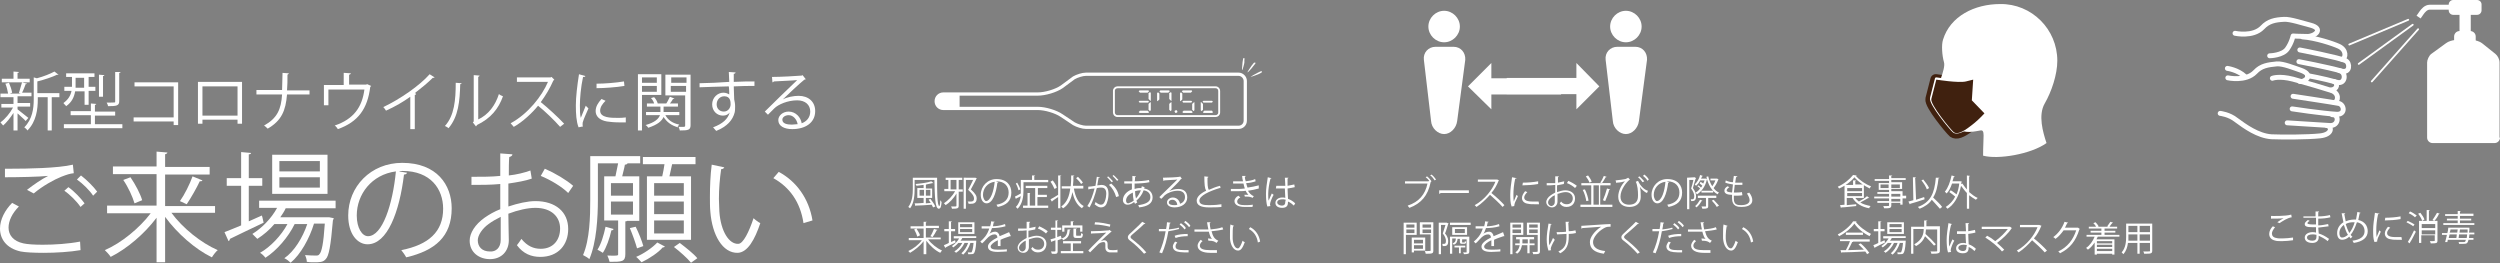 <?xml version="1.0" encoding="utf-8"?>
<!-- Generator: Adobe Illustrator 26.3.1, SVG Export Plug-In . SVG Version: 6.00 Build 0)  -->
<svg version="1.1" id="レイヤー_1" xmlns="http://www.w3.org/2000/svg" xmlns:xlink="http://www.w3.org/1999/xlink" x="0px"
	 y="0px" viewBox="0 0 555.7 58.5" style="enable-background:new 0 0 555.7 58.5;" xml:space="preserve">
<rect x="0" y="0" width="555.7" height="58.5" fill="#808080" stroke="none"/>
<style type="text/css">
	.st0{fill:#FFFFFF;}
	.st1{fill:none;stroke:#FFFFFF;stroke-width:1.093;stroke-miterlimit:10;}
	.st2{fill:none;stroke:#FFFFFF;stroke-width:1.093;stroke-linecap:round;stroke-linejoin:round;stroke-miterlimit:10;}
	.st3{fill:none;stroke:#FFFFFF;stroke-width:0.409;stroke-linecap:round;stroke-linejoin:round;stroke-miterlimit:10;}
	.st4{fill:#FFFFFF;stroke:#40210F;stroke-width:2.443;stroke-linecap:round;stroke-linejoin:round;stroke-miterlimit:10;}
	.st5{fill:none;stroke:#FFFFFF;stroke-width:0.611;stroke-linecap:round;stroke-linejoin:round;stroke-miterlimit:10;}
	.st6{fill:#40210F;}
	.st7{fill:none;stroke:#FFFFFF;stroke-width:0.725;stroke-miterlimit:10;}
	.st8{fill:none;stroke:#FFFFFF;stroke-width:0.422;stroke-miterlimit:10;}
</style>
<g>
	<g>
		<path class="st0" d="M323.9,26.9c-0.2,1.6-1.5,2.9-2.9,2.9c-1.4,0-2.8-1.3-2.9-2.9l-1.6-13.6c-0.2-1.6,1-2.9,2.6-2.9h4
			c1.6,0,2.7,1.3,2.6,2.9L323.9,26.9z"/>
	</g>
	<path class="st0" d="M324.5,5.9c0,1.9-1.6,3.5-3.5,3.5c-1.9,0-3.5-1.6-3.5-3.5c0-1.9,1.6-3.5,3.5-3.5C322.9,2.4,324.5,4,324.5,5.9z
		"/>
</g>
<g>
	<g>
		<path class="st0" d="M364.3,26.9c-0.2,1.6-1.5,2.9-2.9,2.9c-1.4,0-2.8-1.3-2.9-2.9l-1.6-13.6c-0.2-1.6,1-2.9,2.6-2.9h4
			c1.6,0,2.7,1.3,2.6,2.9L364.3,26.9z"/>
	</g>
	<path class="st0" d="M364.9,5.9c0,1.9-1.6,3.5-3.5,3.5c-1.9,0-3.5-1.6-3.5-3.5c0-1.9,1.6-3.5,3.5-3.5C363.3,2.4,364.9,4,364.9,5.9z
		"/>
</g>
<g>
	<g>
		<polygon class="st0" points="331.5,24.3 326.3,19.2 331.5,14 		"/>
		<rect x="330.2" y="17.4" class="st0" width="16.8" height="3.6"/>
	</g>
	<g>
		<polygon class="st0" points="350.4,14 355.5,19.2 350.4,24.3 		"/>
		
			<rect x="334.8" y="17.4" transform="matrix(-1 -1.224647e-16 1.224647e-16 -1 686.513 38.326)" class="st0" width="16.8" height="3.6"/>
	</g>
</g>
<g>
	<g>
		<path class="st1" d="M537.6,3.8c0,0,0.4-0.6,0.7-1c0.3-0.4,0.9-1.2,1.8-1.2c0.8,0,5.2,0,5.2,0"/>
		<g>
			<path class="st0" d="M551.6,2.3c0,0.5-0.4,1-1,1h-5.3c-0.5,0-1-0.4-1-1V1c0-0.5,0.4-1,1-1h5.3c0.5,0,1,0.4,1,1V2.3z"/>
		</g>
		<rect x="546.7" y="2.9" class="st0" width="2.5" height="5"/>
		<g>
			<path class="st0" d="M550.3,12.1c0,0.6-0.5,1.2-1.2,1.2h-2.4c-0.6,0-1.2-0.5-1.2-1.2v-4c0-0.6,0.5-1.2,1.2-1.2h2.4
				c0.6,0,1.2,0.5,1.2,1.2V12.1z"/>
		</g>
		<g>
			<path class="st0" d="M555.7,30.6c0,0.6-0.5,1.2-1.2,1.2h-13.8c-0.6,0-1.2-0.5-1.2-1.2V13.9c0-0.6,0.4-1.5,0.9-1.9l3.3-2.4
				c0.5-0.4,1.5-0.7,2.1-0.7h3.8c0.6,0,1.6,0.3,2.1,0.7l3,2.4c0.5,0.4,0.9,1.2,0.9,1.9V30.6z"/>
		</g>
	</g>
	<g>
		<g>
			<path class="st2" d="M504.5,12.4c0.2,0,2.9-0.1,3.9-1.5c1-1.4,1.3-2.9,1.3-2.9s1.5,0.1,3.2,0.1c1.7,0,3.7-1.7,0.7-2.5
				c-1.6-0.4-4.6-1.4-5.9-1.3c-2,0.1-3.5,0.4-4.8,1.8c-2.1,2.2-6.1,1.3-6.1,1.3"/>
			<path class="st2" d="M520.6,13.2c0.9-0.3,1-2.1-0.7-2.9c-1.3-0.6-5.2-1.9-8.1-2.1"/>
			<path class="st2" d="M495.1,15.2c0,0,2.3,0.3,3.9,1.8"/>
			<path class="st2" d="M511,13.7c0,0,6.3,1.2,9.5,2.1c1.9,0.5,1.9-1.8,0.9-2.3c-1.4-0.7-10.2-2.4-10.2-2.4"/>
			<path class="st2" d="M520,15.7c1.6,0.3,1.4,3.1-0.5,2.6c-3.2-0.9-6.6-1.5-6.6-1.5"/>
		</g>
		<g>
			<path class="st2" d="M495.2,17.3c0,0,4,0.9,6.1-1.3c1.3-1.4,2.8-1.6,4.8-1.8c1.4-0.1,3.8,0.9,5.3,1.4c3.2,1.1,0.7,2.8-0.2,2.5"/>
			<path class="st2" d="M505.1,17.4c0,0,1.5-0.6,4.6,0.2c3.3,0.9,6.9,2,8.5,2.5c1.8,0.6,1.6,2.4,0.7,2.7"/>
			<path class="st2" d="M493.5,25.2c0,0,2,0.2,3.6,1.5c1.9,1.4,4.8,3.5,7.8,3.7c2.4,0.1,8,0.1,10.8-0.2c2.8-0.3,2.7-2.1,1.5-2.3"/>
			<path class="st2" d="M509.7,21.4c0,0,9.3,1.4,10.2,1.6c1.2,0.3,1.5,2.5-0.5,2.4c-3.4-0.2-9.9-1.2-9.9-1.2"/>
			<path class="st2" d="M518.4,25.5c1.6-0.1,1.5,2.5-0.5,2.4c-3.4-0.2-9.5-0.6-9.5-0.6"/>
		</g>
		<path class="st2" d="M518.8,18.1c0.9,0.4,0.8,1.7-0.6,1.9"/>
	</g>
	<line class="st3" x1="535.3" y1="4.4" x2="522.2" y2="9.9"/>
	<line class="st3" x1="536.3" y1="5.5" x2="524.3" y2="14.2"/>
	<line class="st3" x1="537.5" y1="6.5" x2="527.2" y2="18.1"/>
</g>
<g>
	<path class="st0" d="M3.9,24.3c0.5,0.4,2,1.6,2.4,1.9l-0.6,0.7c-0.3-0.4-1.2-1.1-1.8-1.7V29H3v-3.9c-0.7,1.1-1.6,2.2-2.3,2.8
		c-0.2-0.2-0.4-0.5-0.6-0.7c1-0.7,2.1-2,2.8-3.3H0.3v-0.8H3v-1.5H0.1v-0.8h1.7c-0.1-0.6-0.3-1.5-0.6-2.2L2,18.4
		c0.3,0.7,0.6,1.6,0.7,2.2l-0.5,0.2h2.4c-0.2-0.1-0.4-0.1-0.4-0.1C4.4,20,4.7,19,4.9,18.3L6,18.6c0,0.1-0.1,0.1-0.3,0.1
		c-0.2,0.5-0.5,1.4-0.8,1.9h2.1v0.8H4c0,0-0.1,0-0.1,0v1.5h2.8v0.8H3.9V24.3z M6.6,17.5v0.8H0.4v-0.8H3v-1.6L4.2,16
		c0,0.1-0.1,0.2-0.3,0.2v1.3H6.6z M13.2,20.7v0.9h-1.7V29h-0.9v-7.4H8.4v0.5c0,2.1-0.3,4.9-2.3,6.9c-0.1-0.2-0.4-0.5-0.7-0.7
		c1.8-1.8,2.1-4.2,2.1-6.2v-4.9l0.7,0.2c1.5-0.4,3-1,3.9-1.5l0.9,0.7c0,0-0.1,0.1-0.3,0c-1,0.5-2.8,1.1-4.4,1.5v2.6H13.2z"/>
	<path class="st0" d="M18.7,20.3h-2c-0.2,1.2-0.7,2.4-2,3.3c-0.1-0.2-0.5-0.5-0.6-0.7c1.1-0.8,1.6-1.7,1.8-2.7h-1.6v-0.9H16v-2.2
		h-1.3v-0.8h6.3v0.8h-1.3v2.2h1.5v0.9h-1.5v3.1h-0.9V20.3z M21.2,27.6h6v0.9h-13v-0.9h6v-2h-4.5v-0.9h4.5V23l1.2,0.1
		c0,0.1-0.1,0.2-0.3,0.2v1.5h4.5v0.9h-4.5V27.6z M16.8,17.3v2.2h1.9v-2.2H16.8z M23.2,16.7c0,0.1-0.1,0.2-0.3,0.2v4.6h-0.9v-4.9
		L23.2,16.7z M26.8,16c0,0.1-0.1,0.2-0.3,0.2v6.3c0,1-0.6,1.1-2.5,1.1c0-0.3-0.2-0.6-0.3-0.8c0.3,0,0.6,0,0.9,0c1,0,1,0,1-0.2v-6.6
		L26.8,16z"/>
	<path class="st0" d="M39.6,18.3v9.5h-1V27h-8.9v-0.9h8.9v-6.9h-8.7v-0.9H39.6z"/>
	<path class="st0" d="M53.8,18.2v9.3h-1v-0.9H45v0.9h-1v-9.3H53.8z M52.8,25.7v-6.5H45v6.5H52.8z"/>
	<path class="st0" d="M68.9,21h-5.1c-0.3,3.6-1.2,5.8-4.3,7.6c-0.2-0.2-0.5-0.5-0.8-0.7c2.9-1.6,3.8-3.6,4-6.9h-5.7v-1h5.7
		c0-1.1,0.1-2.4,0.1-3.8l1.4,0.1c0,0.1-0.1,0.2-0.3,0.3c0,1.3,0,2.4-0.1,3.5h5V21z"/>
	<path class="st0" d="M76.6,16.2l1.4,0.1c0,0.1-0.2,0.3-0.4,0.3v2.2h3.8l0.2-0.1l0.9,0.4c0,0.1-0.1,0.1-0.2,0.2
		c-0.6,4.9-2.7,7.8-7.2,9.4c-0.1-0.2-0.4-0.6-0.7-0.8c4.2-1.4,6.1-4.1,6.6-8h-8v3.5h-1v-4.5h4.4V16.2z"/>
	<path class="st0" d="M96.6,17.2c-0.1,0.1-0.1,0.1-0.3,0.1c0,0-0.1,0-0.1,0c-1.1,1.1-2.7,2.4-4,3.4c0.1,0,0.3,0.1,0.3,0.2
		c0,0.1-0.2,0.2-0.3,0.2v7.6h-1v-7.2c-1.5,1.1-3.4,2.2-5.4,3.1c-0.1-0.2-0.4-0.6-0.6-0.8c3.8-1.8,8.1-4.8,10.3-7.3L96.6,17.2z"/>
	<path class="st0" d="M102.6,18.5c0,0.1-0.1,0.2-0.3,0.2c-0.1,3.8-0.4,7.2-2.6,9.8c-0.2-0.2-0.6-0.4-0.8-0.5
		c2.1-2.3,2.4-5.8,2.4-9.6L102.6,18.5z M106.2,26.6c2.4-1.1,3.9-3.2,4.7-5.7c0.2,0.2,0.6,0.4,0.9,0.5c-1,2.8-2.7,4.9-5.8,6.4
		c0,0.1-0.1,0.2-0.2,0.3l-0.7-0.9l0.2-0.2V16.7l1.3,0.1c0,0.1-0.1,0.2-0.3,0.3V26.6z"/>
	<path class="st0" d="M123.2,17.7c0,0.1-0.1,0.1-0.2,0.2c-0.8,1.8-1.7,3.3-2.8,4.8c1.5,1.2,3.8,3.3,5.2,4.8l-0.9,0.7
		c-1.2-1.4-3.5-3.6-4.9-4.7c-1.2,1.5-3.4,3.6-5.4,4.7c-0.2-0.2-0.5-0.6-0.7-0.8c3.9-2.1,7-6.1,8.3-9.2h-6.9v-1h7.5l0.2-0.1
		L123.2,17.7z"/>
	<path class="st0" d="M130.1,16.9c0,0.2-0.2,0.2-0.5,0.2c-0.5,2.3-0.7,4.8-0.7,6.3c0,1.1,0,2.1,0.2,2.8c0.3-0.7,0.9-2.2,1.1-2.7
		l0.6,0.6c-0.6,1.4-1,2.2-1.2,2.9c-0.1,0.2-0.1,0.5-0.1,0.7c0,0.2,0,0.3,0.1,0.4l-1,0.2c-0.5-1.3-0.6-3-0.6-4.9
		c0-1.8,0.3-4.4,0.7-6.9L130.1,16.9z M139.1,27.2c-0.5,0-1,0-1.6,0c-1,0-1.9-0.1-2.6-0.2c-1.7-0.3-2.5-1.2-2.5-2.3
		c0-1,0.5-1.8,1.3-2.7l0.9,0.4c-0.7,0.7-1.2,1.4-1.2,2.2c0,1.6,2.4,1.6,3.9,1.6c0.6,0,1.2,0,1.8-0.1L139.1,27.2z M132.6,18.6
		c1.8,0,4.3-0.2,6.1-0.5l0.1,1c-1.7,0.3-4.6,0.5-6.2,0.5L132.6,18.6z"/>
	<path class="st0" d="M146.9,21.1h-4.2V29h-0.9V16.5h5.2V21.1z M146,17.2h-3.3v1.2h3.3V17.2z M142.7,20.4h3.3v-1.3h-3.3V20.4z
		 M153.5,16.5v11.3c0,1.1-0.5,1.2-2.4,1.2c0-0.2-0.2-0.6-0.3-0.9c0,0.1-0.1,0.1-0.1,0.2c-1.5-0.4-2.5-1.2-3.2-2.3
		c-0.4,0.9-1.3,1.7-3.4,2.4c-0.1-0.2-0.4-0.5-0.6-0.6c2.1-0.6,2.9-1.4,3.2-2.2h-3.1v-0.7h3.2v-1.2h-3v-0.7h1.6
		c-0.1-0.4-0.4-0.9-0.7-1.2l0.7-0.2c0.4,0.4,0.7,1,0.8,1.4l0,0h1.9c0.3-0.4,0.6-1.1,0.8-1.5l1,0.4c0,0.1-0.2,0.1-0.3,0.1
		c-0.2,0.3-0.4,0.7-0.7,1h1.8v0.7h-3.2v1.2h3.5v0.7h-3.1c0.6,1.1,1.6,1.8,3.1,2.1c-0.1,0.1-0.3,0.3-0.4,0.5c0.4,0,0.7,0,1,0
		c0.6,0,0.7,0,0.7-0.3v-6.7h-4.4v-4.6H153.5z M152.6,17.2h-3.4v1.2h3.4V17.2z M149.1,20.4h3.4v-1.3h-3.4V20.4z"/>
	<path class="st0" d="M162.1,18.2c0-0.3-0.1-1.8-0.1-2.2l1.5,0.1c0,0.1-0.1,0.3-0.4,0.3c0,0.2,0,0.3,0,1.8c1.7-0.1,3.6-0.1,4.6-0.1
		v1c-1.2,0-2.9,0-4.6,0.1c0,1.1,0.1,2.1,0.1,2.9c0.1,0.5,0.2,0.9,0.2,1.5c0,0.5,0,1-0.1,1.4c-0.4,1.6-1.6,3.1-4.1,4.1
		c-0.2-0.2-0.5-0.6-0.7-0.8c2.2-0.8,3.3-1.9,3.7-3.3h0c-0.3,0.4-0.8,0.7-1.5,0.7c-1.3,0-2.4-1-2.4-2.5c0-1.5,1.2-2.6,2.5-2.6
		c0.5,0,1,0.2,1.3,0.4c0-0.2,0-1.2-0.1-1.8c-1.5,0-5.9,0.2-6.5,0.2l0-0.9l3.2-0.1L162.1,18.2z M162.4,23.2c0-0.5,0-1.8-1.4-1.8
		c-1,0-1.7,0.8-1.7,1.8c0,1,0.7,1.6,1.6,1.6C161.8,24.8,162.4,24,162.4,23.2z"/>
	<path class="st0" d="M174,22.1c0.9-0.5,2.4-0.8,3.5-0.8c2.2,0,3.7,1.3,3.7,3.4c0,2.6-2.2,4-5.1,4c-1.8,0-3.1-0.7-3.1-2
		c0-1,1-1.9,2.3-1.9c1.6,0,2.7,1.3,2.9,2.6c1.1-0.4,1.9-1.3,1.9-2.6c0-1.5-1.1-2.5-2.9-2.5c-2.1,0-4.2,0.9-5.1,1.8
		c-0.4,0.4-1,1-1.4,1.4l-0.7-0.7c1.3-1.3,5.3-5.2,7.2-7c-0.8,0.1-3.6,0.2-5.2,0.3c0,0.1-0.2,0.2-0.3,0.2l-0.1-1.2
		c1.9,0,5.5-0.2,6.6-0.3l0.2-0.1l0.7,0.9c-0.1,0.1-0.2,0.1-0.3,0.1C177.8,18.5,175.1,21,174,22.1L174,22.1z M176,27.7
		c0.4,0,0.9-0.1,1.3-0.1c-0.2-1.1-1-2-2-2c-0.7,0-1.4,0.4-1.4,1C173.9,27.5,175,27.7,176,27.7z"/>
</g>
<g>
	<path class="st0" d="M17.9,55.6c-2.3,0.4-5.5,0.6-8.2,0.6c-2.2,0-4.1-0.1-5.1-0.3C1.4,55.2,0,53.1,0,50.8c0-2,1.1-4.1,2.7-5.7
		l1.5,0.8c-1.5,1.5-2.3,3.2-2.3,4.7c0,1.6,1,3,3.3,3.5c0.9,0.2,2.4,0.3,4.3,0.3c2.6,0,5.7-0.2,8.3-0.7L17.9,55.6z M6,42.2
		c1.4-1.1,3.3-2.4,4.7-3.1v0c-2,0.2-6.6,0.3-9.6,0.3c0-0.5,0-1.4,0-1.9h1.4c3.4,0,10.4-0.1,13.7-0.9l0.2,1.9
		c-0.9,0.1-1.5,0.3-2.8,0.8c-1.5,0.6-4.1,2-6.1,3.7L6,42.2z M17.9,46c-0.8-1.2-2.4-2.8-3.6-3.6l0.9-0.8c1.3,0.9,2.8,2.5,3.6,3.6
		L17.9,46z M20.7,43.5c-0.7-1.1-2.3-2.7-3.6-3.6L18,39c1.3,1,2.8,2.5,3.6,3.6L20.7,43.5z"/>
	<path class="st0" d="M47.8,47.3h-9.7c2.5,3.4,6.6,6.7,10.3,8.3c-0.4,0.3-1,1.1-1.3,1.6c-3.7-1.8-7.7-5.3-10.4-9v10.1h-1.9v-9.9
		c-2.7,3.6-6.6,6.9-10.2,8.7c-0.3-0.5-0.9-1.1-1.3-1.5c3.7-1.6,7.7-4.9,10.2-8.2h-9.7v-1.7h11v-7h-9.7v-1.7h9.7v-3.3l2.4,0.2
		c0,0.2-0.2,0.3-0.5,0.4v2.8h9.9v1.7h-9.9v7h11.1V47.3z M29.9,45.2c-0.4-1.4-1.4-3.6-2.5-5.2l1.6-0.6c1.1,1.6,2.2,3.7,2.6,5.1
		L29.9,45.2z M45,40.1c-0.1,0.2-0.3,0.2-0.6,0.2c-0.7,1.5-1.9,3.6-2.9,5.1c0,0-1.5-0.7-1.5-0.7c1-1.4,2.2-3.8,2.8-5.5L45,40.1z"/>
	<path class="st0" d="M55.3,49.2l2.9-1.3c0.1,0.2,0.1,0.3,0.4,1.6c-2.7,1.3-5.7,2.7-7.5,3.6c0,0.2-0.1,0.4-0.3,0.5l-0.9-2
		c1-0.4,2.3-0.9,3.7-1.5v-8.8h-3.2v-1.7h3.2v-5.8l2.2,0.2c0,0.2-0.2,0.3-0.5,0.3v5.3h3v1.7h-3V49.2z M74.7,46.3H63.5
		c-0.3,0.7-0.8,1.4-1.2,2h10.5l0.4,0l1,0.2L74,49c-0.5,5.8-0.9,7.9-1.6,8.6c-0.6,0.7-1.3,0.7-2.7,0.7c-0.5,0-1,0-1.5-0.1
		c0-0.5-0.2-1.1-0.4-1.5c1,0.1,2,0.1,2.4,0.1c0.4,0,0.6,0,0.8-0.3c0.5-0.5,0.9-2.3,1.2-6.8h-2.4c-1,3.3-3,6.9-5.2,8.7
		c-0.3-0.3-0.9-0.8-1.4-1c2.2-1.5,4.1-4.6,5.1-7.6h-2.8c-1.4,2.9-4,5.9-6.5,7.5c-0.3-0.4-0.8-0.9-1.2-1.1c2.3-1.3,4.7-3.8,6.1-6.4
		h-2.9c-1.1,1.3-2.4,2.4-3.8,3.3c-0.3-0.3-0.8-0.8-1.1-1.1c2.1-1.3,4.2-3.4,5.5-5.8h-4v-1.6h17V46.3z M72.8,34.4v8.7H60.5v-8.7H72.8
		z M71.1,38.1v-2.3h-9v2.3H71.1z M71.1,41.7v-2.3h-9v2.3H71.1z"/>
	<path class="st0" d="M90.5,38.4c-0.1,0.2-0.3,0.4-0.7,0.4c-1,8.3-3.7,15.5-8.1,15.5c-2.2,0-4.3-2.2-4.3-6.4c0-6.4,5-11.7,12-11.7
		c7.7,0,11,4.9,11,10.1c0,6.3-3.7,9.4-10.1,10.9c-0.2-0.4-0.7-1.1-1.1-1.6c6.1-1.2,9.3-4.1,9.3-9.2c0-4.4-2.8-8.4-9-8.4
		c-0.3,0-0.6,0-0.8,0.1L90.5,38.4z M88,38.1c-5.4,0.7-8.7,5.1-8.7,9.8c0,2.8,1.2,4.6,2.5,4.6C85,52.5,87.3,45.4,88,38.1z"/>
	<path class="st0" d="M118.2,39.7c-1.4,0.5-3.2,0.8-5.2,1.1c0,1.7,0,3.5,0,5.1c2.1-0.7,4.3-1.2,6-1.2c4.5,0,7.3,2.4,7.3,6.2
		c0,3.5-2.2,6.2-6.2,6.2c-2,0-3.8-0.7-5.2-2.6c0.3-0.4,0.7-0.9,1-1.4c1.3,1.6,2.7,2.2,4.3,2.2c2.8,0,4.3-2,4.3-4.5
		c0-2.6-1.9-4.6-5.5-4.6c-1.7,0-3.9,0.5-6,1.3c0,2,0.1,5.1,0.1,5.9c0,2.4-1.6,4.2-4.2,4.2c-2.4,0-4.5-1.5-4.5-4.1
		c0-1.7,1.2-3.6,3.3-5.1c1-0.7,2.2-1.4,3.5-1.9v-5.6c-2.1,0.2-4.3,0.2-6.4,0.2l0-1.8c2.3,0,4.5,0,6.4-0.2v-5l2.7,0.2
		c0,0.3-0.3,0.5-0.7,0.6c-0.1,1-0.1,2.6-0.1,4.1c1.8-0.2,3.4-0.6,4.8-1.1L118.2,39.7z M111.3,53.3c0-0.7,0-2.9,0-5.1
		c-1,0.5-1.9,1-2.7,1.6c-1.4,1-2.4,2.5-2.4,3.6c0,1.4,0.9,2.5,2.7,2.5C110.2,56,111.3,55.1,111.3,53.3L111.3,53.3z M126.3,42.9
		c-1.4-1.4-3.9-2.9-6.1-3.8l0.9-1.6c2.3,1,4.8,2.5,6.3,3.8L126.3,42.9z"/>
	<path class="st0" d="M142.2,49.1h-2.8c-0.1,0.1-0.2,0.1-0.4,0.1v7.3c0,1.7-0.8,1.7-3.5,1.7c-0.1-0.4-0.3-1-0.5-1.4
		c2.4,0.1,2.4,0,2.4-0.3v-7.5h-3.1v-9.8h2.5c0.2-0.9,0.4-2,0.6-2.9h-4.5v8.1c0,3.9-0.3,9.5-1.9,13.2c-0.3-0.3-1-0.7-1.4-0.9
		c1.5-3.5,1.6-8.6,1.6-12.3v-9.7h11.1v1.6h-2.8c-0.1,0.2-0.3,0.3-0.6,0.3c-0.1,0.7-0.4,1.7-0.6,2.6h3.8V49.1z M136.4,50.9
		c-0.1,0.2-0.2,0.3-0.5,0.3c-0.4,1.8-1.1,3.8-1.9,5c-0.3-0.2-0.8-0.5-1.2-0.7c0.8-1.2,1.4-3.2,1.8-5.1L136.4,50.9z M135.8,40.7v2.8
		h4.9v-2.8H135.8z M135.8,44.8v2.9h4.9v-2.9H135.8z M141.3,50.4c0.7,1.4,1.4,3.2,1.7,4.3l-1.4,0.5c-0.3-1.1-1-3.1-1.6-4.5
		L141.3,50.4z M147.8,54.8c-0.1,0.1-0.2,0.2-0.5,0.2c-0.9,1.1-3,2.5-4.7,3.3c-0.3-0.3-0.8-0.9-1.2-1.2c1.7-0.7,3.7-2.1,4.7-3.2
		L147.8,54.8z M143.8,39.2h3.4c0.2-0.9,0.4-1.9,0.5-2.7h-4.8v-1.6h11.7v1.6h-5.2c-0.2,0.8-0.4,1.8-0.6,2.7h4.8v14.1h-9.8V39.2z
		 M152,43.5v-2.8h-6.6v2.8H152z M152,47.6v-2.8h-6.6v2.8H152z M152,51.9V49h-6.6v2.9H152z M153.6,58.4c-0.8-1-2.5-2.5-3.8-3.5
		l1.3-0.9c1.3,1,3.1,2.4,3.9,3.4L153.6,58.4z"/>
	<path class="st0" d="M161,37.2c-0.1,0.2-0.3,0.4-0.7,0.4c-0.3,2-0.5,4.4-0.5,6.6c0,1,0.1,1.9,0.1,2.8c0.3,4.5,2.2,7.3,4.2,7.2
		c1.1,0,2.4-2.7,3.4-5.7c0.4,0.4,1.1,0.9,1.5,1.1c-1.2,3.6-2.8,6.5-5,6.6c-3.4,0.1-5.7-4-6.1-9.1c-0.1-1-0.1-2.1-0.1-3.3
		c0-2.3,0.1-4.9,0.4-7.2L161,37.2z M178.6,49.6c-0.7-4.7-3.1-8-6.7-10l1.2-1.4c3.9,2.1,6.7,5.9,7.5,10.8L178.6,49.6z"/>
</g>
<g>
	<path class="st0" d="M202.9,39.5h5.4c0,3,0,6.3,0.5,6.3c0.1,0,0.2-0.6,0.2-1.3c0.1,0.1,0.2,0.3,0.3,0.4c-0.1,1.1-0.2,1.4-0.6,1.5
		c-0.9,0-0.9-2.8-1-6.4h-4.4v2c0,1.3-0.1,3.1-1,4.3c-0.1-0.1-0.3-0.2-0.4-0.3c0.9-1.2,1-2.8,1-4V39.5z M206.9,45.1
		c-0.2-0.2-0.3-0.5-0.5-0.7l0.4-0.2c0.4,0.5,0.9,1.2,1.1,1.7l-0.5,0.2c-0.1-0.2-0.2-0.4-0.3-0.6c-1.3,0.1-2.7,0.2-3.5,0.2
		c0,0.1,0,0.1-0.1,0.1l-0.2-0.6c0.5,0,1.2,0,2-0.1V44h-1.4v-2.2h1.4v-0.7c-0.5,0.1-1.1,0.1-1.6,0.2c0-0.1-0.1-0.3-0.2-0.4
		c1.2-0.1,2.7-0.3,3.5-0.6l0.5,0.4c0,0,0,0-0.2,0c-0.4,0.1-0.9,0.2-1.4,0.3c0,0-0.1,0.1-0.1,0.1v0.8h1.4V44h-1.4v1.2L206.9,45.1z
		 M204.4,43.5h1v-1.3h-1V43.5z M206.8,42.2h-1v1.3h1V42.2z"/>
	<path class="st0" d="M213.1,40v2.1h0.9v0.5h-0.9v3.1c0,0.6-0.2,0.7-1.5,0.7c0-0.1-0.1-0.4-0.2-0.5c0.3,0,0.5,0,0.7,0
		c0.4,0,0.5,0,0.5-0.2V43c-0.6,1.1-1.6,2.1-2.4,2.6c-0.1-0.1-0.2-0.3-0.4-0.4c0.9-0.6,1.9-1.6,2.5-2.7h-2.4v-0.5h0.9V40h-0.6v-0.5
		h3.7V40H213.1z M211.3,40v2.1h1.3V40H211.3z M216.7,39.5l0.1,0c0.3,0.1,0.3,0.2,0.3,0.2c0,0,0,0.1-0.1,0.1
		c-0.3,0.7-0.8,1.5-1.2,2.3c1.1,1,1.3,1.5,1.3,2c0,1.2-0.9,1.2-1.4,1.2c-0.1,0-0.3,0-0.4,0c0-0.1-0.1-0.4-0.2-0.5c0.2,0,0.4,0,0.5,0
		c0.5,0,0.9,0,0.9-0.7c0-0.4-0.2-0.9-1.3-1.9c0.4-0.8,0.8-1.5,1.1-2.2h-1.6v6.4h-0.5v-6.9H216.7z"/>
	<path class="st0" d="M221.9,40.5c0,0.1-0.1,0.1-0.2,0.1c-0.3,2.5-1.1,4.6-2.4,4.6c-0.7,0-1.3-0.7-1.3-1.9c0-1.9,1.5-3.5,3.5-3.5
		c2.3,0,3.3,1.4,3.3,3c0,1.9-1.1,2.8-3,3.2c-0.1-0.1-0.2-0.3-0.3-0.5c1.8-0.3,2.7-1.2,2.7-2.7c0-1.3-0.8-2.5-2.7-2.5
		c-0.1,0-0.2,0-0.2,0L221.9,40.5z M221.1,40.4c-1.6,0.2-2.6,1.5-2.6,2.9c0,0.8,0.4,1.4,0.7,1.4C220.2,44.6,220.9,42.5,221.1,40.4z"
		/>
	<path class="st0" d="M230,40h3v0.5h-5.5v1.9c0,1.2-0.2,2.9-1.3,4c-0.1-0.1-0.3-0.3-0.4-0.4c0.7-0.7,1-1.6,1.1-2.4
		c-0.4,0.2-0.7,0.4-1,0.5c0,0.1,0,0.1-0.1,0.1l-0.2-0.5c0.4-0.2,0.8-0.4,1.3-0.7c0-0.3,0-0.5,0-0.7V40h2.5V39l0.7,0
		c0,0.1-0.1,0.1-0.2,0.1V40z M226.1,40.6c0.3,0.5,0.6,1.1,0.7,1.5l-0.4,0.2c-0.1-0.4-0.3-1-0.6-1.5L226.1,40.6z M230.6,43.8v1.9h2.4
		v0.5h-5.6v-0.5h1v-2.8l0.6,0c0,0,0,0.1-0.1,0.1v2.7h1.2v-3.9H228v-0.5h4.8v0.5h-2.1v1.5h2v0.5H230.6z"/>
	<path class="st0" d="M233.5,44.3c0.4-0.2,1.1-0.6,1.7-1V39l0.7,0c0,0.1-0.1,0.1-0.2,0.1v7.2h-0.5v-2.5c-0.5,0.3-1,0.7-1.3,0.9
		c0,0.1,0,0.1-0.1,0.1L233.5,44.3z M234,40.1c0.4,0.5,0.8,1.1,0.9,1.6c-0.2,0.2-0.4,0.2-0.5,0.3c-0.2-0.4-0.5-1.1-0.9-1.6L234,40.1z
		 M240.8,41.9h-2.1c0.3,1.8,1,3.3,2.2,3.9c-0.1,0.1-0.3,0.3-0.4,0.5c-1.1-0.7-1.8-2-2.1-3.6h0c-0.3,1.4-0.8,2.8-2.1,3.6
		c-0.1-0.1-0.3-0.3-0.4-0.4c1.3-0.9,1.8-2.4,2-4H236v-0.5h2c0.1-0.8,0.1-1.6,0.1-2.4l0.7,0c0,0.1-0.1,0.1-0.2,0.1
		c0,0.7,0,1.4-0.1,2.2h2.3V41.9z M239.6,39.3c0.4,0.4,0.9,0.9,1.1,1.3l-0.4,0.3c-0.2-0.4-0.7-0.9-1.1-1.3L239.6,39.3z"/>
	<path class="st0" d="M244.5,39.4c0,0.1-0.1,0.1-0.3,0.1c-0.1,0.4-0.2,1.2-0.3,1.7c0.4,0,0.7-0.1,0.9-0.1c1.2,0,1.6,0.8,1.6,2
		c0,0.6-0.1,1.3-0.3,1.8c-0.2,0.8-0.7,1.2-1.4,1.2c-0.3,0-0.7-0.1-1.4-0.7c0.1-0.1,0.2-0.3,0.2-0.5c0.6,0.5,1,0.6,1.2,0.6
		c0.5,0,0.7-0.3,0.9-0.8c0.2-0.5,0.3-1.2,0.3-1.6c0-0.9-0.3-1.4-1.1-1.4c-0.2,0-0.6,0-1,0.1c-0.4,1.6-0.9,3-1.6,4.3l-0.5-0.3
		c0.8-1.2,1.2-2.4,1.6-3.9c-0.4,0-1,0.1-1.4,0.2l0-0.6c0.4,0,1-0.1,1.6-0.2c0.1-0.6,0.2-1.3,0.3-2L244.5,39.4z M246.3,39.2
		c0.4,0.3,0.8,0.8,1.1,1.1l-0.3,0.2c-0.2-0.3-0.7-0.8-1-1.1L246.3,39.2z M248.1,43.8c-0.3-1.1-0.9-2.1-1.6-2.7l0.5-0.3
		c0.8,0.7,1.5,1.6,1.7,2.8L248.1,43.8z M247.5,38.9c0.4,0.3,0.8,0.8,1.1,1.1l-0.3,0.2c-0.2-0.3-0.7-0.8-1-1.1L247.5,38.9z"/>
	<path class="st0" d="M254.4,41.6c0,0.1,0,0.2-0.1,0.3c1.4,0.2,1.9,1.1,1.9,2c0,1.3-1.1,2-3,2.2c0-0.1-0.1-0.3-0.2-0.5
		c1.6-0.2,2.7-0.7,2.7-1.7v-0.1c0-0.9-0.7-1.4-1.5-1.5c-0.3,0.9-0.9,1.7-1.6,2.3c0.1,0.2,0.1,0.3,0.2,0.4l-0.5,0.3
		c-0.1-0.1-0.1-0.2-0.2-0.4c-0.6,0.5-1.1,0.6-1.5,0.6c-0.6,0-1-0.5-1-1c0-1.1,0.9-2,2-2.4c0-0.4,0-0.9,0-1.3c-1.3,0-1.5,0-1.7,0
		l0-0.5c0.4,0,1.1,0,1.8,0c0-0.4,0-0.8,0-1.2l0.8,0.1c0,0.1-0.1,0.1-0.2,0.2c0,0.3,0,0.7-0.1,0.9c0.9,0,2.4-0.1,3.2-0.3l0.1,0.5
		c-0.8,0.2-2.4,0.3-3.3,0.3c0,0.4,0,0.8,0,1.2c0.6-0.2,1-0.2,1.2-0.2c0.1,0,0.2,0,0.3,0c0-0.1,0.1-0.2,0.1-0.4L254.4,41.6z
		 M252,44.6c-0.1-0.5-0.2-1.1-0.2-1.8c-0.9,0.4-1.5,1-1.5,1.8c0,0.5,0.3,0.6,0.5,0.6C251.1,45.1,251.6,44.9,252,44.6z M253.6,42.3
		c-0.1,0-0.7,0-1.3,0.2c0,0.6,0.1,1.2,0.2,1.6C252.9,43.7,253.3,43,253.6,42.3z"/>
	<path class="st0" d="M259.9,42.5c0.5-0.3,1.3-0.5,2-0.5c1.3,0,2,0.7,2,1.9c0,1.4-1.3,2.2-2.8,2.2c-1,0-1.7-0.4-1.7-1.1
		c0-0.6,0.6-1.1,1.3-1.1c0.9,0,1.5,0.7,1.6,1.4c0.6-0.2,1.1-0.7,1.1-1.5c0-0.9-0.6-1.4-1.6-1.4c-1.2,0-2.3,0.5-2.9,1
		c-0.2,0.2-0.5,0.6-0.8,0.8l-0.4-0.4c0.7-0.7,3-2.9,4-3.9c-0.5,0.1-2,0.1-2.9,0.2c0,0.1-0.1,0.1-0.2,0.1l-0.1-0.7
		c1.1,0,3.1-0.1,3.7-0.2l0.1-0.1l0.4,0.5c0,0-0.1,0.1-0.2,0.1C262,40.5,260.5,41.9,259.9,42.5L259.9,42.5z M261,45.6
		c0.2,0,0.5,0,0.7-0.1c-0.1-0.6-0.5-1.1-1.1-1.1c-0.4,0-0.8,0.2-0.8,0.6C259.8,45.5,260.5,45.6,261,45.6z"/>
	<path class="st0" d="M271.3,41.8C271.2,41.8,271.2,41.8,271.3,41.8c-0.1,0-0.2,0-0.2,0c-2.3,0.7-4.5,1.7-4.5,2.8c0,0.8,0.8,1,2.1,1
		c1.3,0,2.2-0.1,2.8-0.2l0,0.6c-0.7,0.1-1.9,0.1-2.8,0.1c-1.6,0-2.7-0.4-2.7-1.5c0-0.8,0.8-1.6,2.1-2.2c-0.3-0.5-0.4-1.4-0.4-3.2
		l0.9,0.1c0,0.1-0.1,0.2-0.2,0.2c0,1.4,0,2.2,0.3,2.7c0.7-0.3,1.6-0.7,2.5-0.9L271.3,41.8z"/>
	<path class="st0" d="M279.8,41.9c-0.7,0.2-1.6,0.4-2.4,0.5c0.2,0.4,0.7,1,1.3,1.2l-0.3,0.4c-0.1-0.1-0.3-0.2-0.5-0.2
		c-0.2-0.1-0.6-0.1-0.9-0.1c-0.1,0-0.2,0-0.3,0l-0.1-0.4c0.3,0,0.7,0,0.9,0c-0.2-0.2-0.5-0.6-0.6-0.9c-0.5,0.1-1.1,0.1-2.1,0.1
		c-0.4,0-0.8,0-1.2,0l0-0.5c0.4,0,0.8,0,1.2,0c0.6,0,1.3,0,1.9-0.1c-0.1-0.2-0.2-0.7-0.3-1.1c-0.3,0-0.7,0-1,0c-0.4,0-1,0-1.3,0
		v-0.5c0.5,0,1,0,1.3,0c0.3,0,0.6,0,0.9,0c-0.1-0.4-0.2-0.8-0.2-1.2l0.8,0c0,0.1-0.1,0.2-0.2,0.2c0,0.3,0.1,0.7,0.2,1
		c0.7-0.1,1.5-0.2,2.1-0.5l0.1,0.5c-0.6,0.2-1.4,0.4-2.1,0.4c0.1,0.4,0.2,0.8,0.3,1c0.8-0.1,1.7-0.3,2.5-0.5L279.8,41.9z M278.4,46
		c-0.4,0-1,0-1.7,0c-1.3,0-2.3-0.4-2.3-1.3c0-0.5,0.4-1,0.9-1.2l0.4,0.4c-0.5,0.2-0.7,0.6-0.7,0.9c0,0.6,0.7,0.8,1.7,0.8
		c0.6,0,1.2,0,1.8-0.1L278.4,46z"/>
	<path class="st0" d="M281.7,45.9c-0.2-0.6-0.3-1.7-0.3-2.8c0-1.1,0.2-2.4,0.4-3.7l0.8,0.2c0,0.1-0.1,0.1-0.2,0.1
		c-0.3,1.1-0.5,2.5-0.5,3.4c0,0.6,0,1.2,0.1,1.5c0.2-0.5,0.5-1.2,0.7-1.6l0.4,0.3c-0.3,0.5-0.8,1.7-0.8,2.1c0,0.1,0,0.2,0.1,0.4
		L281.7,45.9z M283.7,41.3c0.7,0,1.3,0,2,0c0-0.7-0.1-1.3-0.1-1.8l0.8,0c0,0.1-0.1,0.1-0.2,0.2c0,0.5,0,1,0,1.6
		c0.6-0.1,1.1-0.2,1.5-0.3l0.1,0.6c-0.4,0.1-0.9,0.2-1.6,0.3c0,0.9,0.1,1.8,0.1,2.3c0.6,0.2,1.2,0.6,1.6,1l-0.3,0.5
		c-0.3-0.3-0.8-0.7-1.3-0.9c0,0.7-0.1,1.4-1.3,1.4c-0.9,0-1.5-0.4-1.5-1.1c0-0.8,0.8-1.2,1.5-1.2c0.2,0,0.5,0,0.7,0.1
		c0-0.5-0.1-1.3-0.1-2.1c-0.2,0-0.6,0-0.8,0h-1.2L283.7,41.3z M285.8,44.4c-0.3-0.1-0.5-0.1-0.8-0.1c-0.5,0-1.1,0.2-1.1,0.7
		c0,0.4,0.5,0.7,1,0.7c0.6,0,0.8-0.3,0.8-0.9L285.8,44.4z"/>
	<path class="st0" d="M209.2,53.2h-2.9c0.7,1,2,2,3.1,2.5c-0.1,0.1-0.3,0.3-0.4,0.5c-1.1-0.5-2.3-1.6-3.1-2.7v3h-0.6v-2.9
		c-0.8,1.1-2,2-3,2.6c-0.1-0.1-0.3-0.3-0.4-0.4c1.1-0.5,2.3-1.4,3-2.4h-2.9v-0.5h3.3v-2.1h-2.9v-0.5h2.9v-1l0.7,0
		c0,0.1,0,0.1-0.2,0.1v0.8h2.9v0.5h-2.9v2.1h3.3V53.2z M203.9,52.6c-0.1-0.4-0.4-1.1-0.7-1.6l0.5-0.2c0.3,0.5,0.7,1.1,0.8,1.5
		L203.9,52.6z M208.4,51.1c0,0-0.1,0.1-0.2,0.1c-0.2,0.4-0.6,1.1-0.9,1.5c0,0-0.5-0.2-0.5-0.2c0.3-0.4,0.6-1.1,0.8-1.6L208.4,51.1z"
		/>
	<path class="st0" d="M211.4,53.8l0.9-0.4c0,0,0,0.1,0.1,0.5c-0.8,0.4-1.7,0.8-2.2,1.1c0,0.1,0,0.1-0.1,0.1l-0.3-0.6
		c0.3-0.1,0.7-0.3,1.1-0.5v-2.6h-1v-0.5h1v-1.7l0.7,0c0,0.1,0,0.1-0.2,0.1v1.6h0.9v0.5h-0.9V53.8z M217.2,52.9h-3.3
		c-0.1,0.2-0.2,0.4-0.4,0.6h3.1l0.1,0l0.3,0l0,0.2c-0.1,1.7-0.3,2.3-0.5,2.6c-0.2,0.2-0.4,0.2-0.8,0.2c-0.1,0-0.3,0-0.5,0
		c0-0.1,0-0.3-0.1-0.4c0.3,0,0.6,0,0.7,0c0.1,0,0.2,0,0.2-0.1c0.1-0.2,0.3-0.7,0.4-2h-0.7c-0.3,1-0.9,2-1.6,2.6
		c-0.1-0.1-0.3-0.2-0.4-0.3c0.6-0.5,1.2-1.4,1.5-2.3h-0.8c-0.4,0.9-1.2,1.8-1.9,2.2c-0.1-0.1-0.2-0.3-0.4-0.3
		c0.7-0.4,1.4-1.1,1.8-1.9h-0.9c-0.3,0.4-0.7,0.7-1.1,1c-0.1-0.1-0.2-0.2-0.3-0.3c0.6-0.4,1.2-1,1.6-1.7h-1.2v-0.5h5V52.9z
		 M216.6,49.4V52H213v-2.6H216.6z M216.1,50.5v-0.7h-2.7v0.7H216.1z M216.1,51.6v-0.7h-2.7v0.7H216.1z"/>
	<path class="st0" d="M224.7,52.5C224.7,52.6,224.7,52.6,224.7,52.5c-0.1,0-0.1,0-0.2,0c-0.6,0.2-1.5,0.5-2.1,0.8c0,0.2,0,0.4,0,0.6
		c0,0.3,0,0.5,0,0.8l-0.6,0c0-0.3,0-0.6,0-1c0-0.1,0-0.2,0-0.3c-0.9,0.4-1.6,1-1.6,1.4c0,0.5,0.5,0.7,1.6,0.7c0.8,0,1.5,0,2-0.1
		l0,0.5c-0.5,0-1.2,0.1-2,0.1c-1.5,0-2.2-0.4-2.2-1.2c0-0.7,0.9-1.4,2.1-2c0-0.5-0.3-0.7-0.6-0.7c-0.6,0-1.2,0.3-1.9,1.1
		c-0.2,0.2-0.5,0.6-0.9,0.9l-0.4-0.4c0.8-0.7,1.5-1.4,2-2.9l-0.4,0h-1.3v-0.5c0.5,0,1,0,1.4,0l0.5,0c0.1-0.4,0.2-0.7,0.2-1.1
		l0.8,0.1c0,0.1-0.1,0.1-0.2,0.1c-0.1,0.3-0.1,0.6-0.2,0.9c0.5,0,1.7-0.1,2.7-0.5l0.1,0.5c-1,0.3-2.2,0.4-3,0.4
		c-0.2,0.6-0.4,1.1-0.6,1.3h0c0.3-0.3,0.9-0.5,1.3-0.5c0.5,0,0.9,0.4,1,1c0.7-0.3,1.5-0.6,2.1-0.9L224.7,52.5z"/>
	<path class="st0" d="M230.1,51c-0.4,0.1-0.9,0.2-1.5,0.3c0,0.5,0,1.1,0,1.5c0.6-0.2,1.3-0.4,1.8-0.4c1.3,0,2.2,0.7,2.2,1.8
		c0,1-0.6,1.9-1.9,1.9c-0.6,0-1.1-0.2-1.5-0.8c0.1-0.1,0.2-0.3,0.3-0.4c0.4,0.5,0.8,0.6,1.3,0.6c0.8,0,1.3-0.6,1.3-1.3
		c0-0.8-0.6-1.4-1.6-1.4c-0.5,0-1.2,0.2-1.8,0.4c0,0.6,0,1.5,0,1.7c0,0.7-0.5,1.3-1.2,1.3c-0.7,0-1.3-0.4-1.3-1.2
		c0-0.5,0.4-1.1,1-1.5c0.3-0.2,0.6-0.4,1-0.6v-1.7c-0.6,0.1-1.3,0.1-1.9,0.1l0-0.5c0.7,0,1.3,0,1.9,0v-1.5l0.8,0
		c0,0.1-0.1,0.2-0.2,0.2c0,0.3,0,0.8,0,1.2c0.5-0.1,1-0.2,1.4-0.3L230.1,51z M228,55c0-0.2,0-0.9,0-1.5c-0.3,0.1-0.6,0.3-0.8,0.5
		c-0.4,0.3-0.7,0.7-0.7,1.1c0,0.4,0.3,0.8,0.8,0.8C227.7,55.8,228,55.5,228,55L228,55z M232.5,51.9c-0.4-0.4-1.2-0.9-1.8-1.1
		l0.3-0.5c0.7,0.3,1.4,0.7,1.9,1.1L232.5,51.9z"/>
	<path class="st0" d="M236,53.1l-0.9,0.3v2.4c0,0.6-0.2,0.7-1.3,0.6c0-0.1-0.1-0.3-0.2-0.5c0.2,0,0.4,0,0.6,0c0.3,0,0.4,0,0.4-0.2
		v-2.3l-0.8,0.3c0,0.1-0.1,0.1-0.1,0.1l-0.2-0.6c0.3-0.1,0.7-0.2,1.1-0.3v-1.8h-1v-0.5h1v-1.6l0.6,0c0,0.1,0,0.1-0.2,0.1v1.5h0.9
		v0.5h-0.9v1.6l0.8-0.3L236,53.1z M238.6,55.8h2.2v0.5h-5v-0.5h2.2v-1.7h-1.7v-0.5h4v0.5h-1.8V55.8z M238,51c0,0.1-0.1,0.1-0.2,0.1
		c-0.1,1.1-0.3,1.8-1.5,2.3c0-0.1-0.2-0.3-0.3-0.4c1-0.3,1.2-1,1.3-2L238,51z M236.6,50.6v0.9h-0.5v-1.4h1.9v-0.9l0.7,0
		c0,0.1,0,0.1-0.2,0.1v0.8h2.1v1.4h-0.5v-0.9H236.6z M238.8,50.8l0.6,0c0,0,0,0.1-0.2,0.1v1.3c0,0.2,0,0.2,0.2,0.2h0.7
		c0.2,0,0.2-0.1,0.2-0.6c0.1,0.1,0.3,0.2,0.4,0.2c0,0.7-0.2,0.9-0.6,0.9h-0.8c-0.5,0-0.7-0.1-0.7-0.6V50.8z"/>
	<path class="st0" d="M244.7,53.6c0.3-0.1,0.5-0.2,0.8-0.2c0.4,0,0.7,0.3,0.7,0.8c0,0.2,0,0.4,0,0.6c0,0.8,0.5,0.8,1.2,0.8
		c0.3,0,0.7,0,1-0.1c0,0.4,0,0.6,0,0.6c-0.3,0-0.7,0-1,0c-0.3,0-0.6,0-0.8,0c-0.6-0.1-0.9-0.5-0.9-1c0-0.2,0-0.5,0-0.8
		c0-0.3-0.1-0.5-0.4-0.5c-0.4,0-1,0.2-1.4,0.7c-0.5,0.5-1.3,1.3-1.6,1.6c0,0-0.1-0.1-0.4-0.4c0.7-0.8,3.2-3.2,4-4
		c-0.6,0.1-2.4,0.2-3.3,0.2c0,0-0.1,0.1-0.1,0.1l0-0.6c1.1,0,3.2-0.1,4-0.2l0.1-0.1l0.5,0.4c0,0-0.1,0.1-0.2,0.1
		C246.3,52.1,245.3,53,244.7,53.6L244.7,53.6z M246.7,50.4c-0.8-0.2-2.3-0.5-3.4-0.5l0.1-0.5c1.1,0,2.5,0.3,3.4,0.5L246.7,50.4z"/>
	<path class="st0" d="M254.3,56.4c-0.8-0.9-2-2.1-3.1-2.9c-0.4-0.3-0.5-0.5-0.5-0.8c0-0.2,0.1-0.4,0.4-0.7c0.7-0.7,2.1-1.9,2.8-2.7
		l0.7,0.4c0,0-0.1,0.1-0.2,0.1c0,0-0.1,0-0.1,0c-0.8,0.8-2,1.8-2.7,2.4c-0.2,0.2-0.3,0.3-0.3,0.5c0,0.1,0.1,0.3,0.4,0.5
		c1,0.8,2.2,1.8,3.1,2.9L254.3,56.4z"/>
	<path class="st0" d="M262.1,50.9c-0.7,0.2-1.6,0.4-2.4,0.5c-0.3,1.8-0.8,3.6-1.4,4.9l-0.6-0.2c0.6-1.3,1.1-2.9,1.4-4.7
		c-0.2,0-1.2,0-1.5,0l0-0.5c0.1,0,0.3,0,0.5,0c0.1,0,0.9,0,1.1,0c0.1-0.5,0.2-1.1,0.2-1.5l0.8,0.1c0,0.1-0.1,0.2-0.2,0.2
		c0,0.3-0.1,0.8-0.2,1.3c0.8-0.1,1.6-0.2,2.2-0.4L262.1,50.9z M264.2,56.1c-0.3,0-0.6,0-1,0c-0.6,0-1.3-0.1-1.6-0.2
		c-0.6-0.2-0.9-0.6-0.9-1.1c0-0.3,0.2-0.7,0.5-1.1l0.5,0.2c-0.3,0.3-0.4,0.6-0.4,0.9c0,0.6,0.6,0.8,1.9,0.8c0.3,0,0.7,0,1,0
		L264.2,56.1z M261.1,52.4c0.8-0.3,1.9-0.4,2.9-0.4v0.5c-0.9,0-1.9,0.1-2.7,0.4L261.1,52.4z M262.5,49.6c0.4,0.3,0.9,0.7,1.1,1.1
		l-0.3,0.3c-0.2-0.3-0.7-0.8-1.1-1.1L262.5,49.6z M263.5,49.1c0.4,0.3,0.9,0.7,1.1,1.1l-0.3,0.3c-0.2-0.3-0.7-0.8-1.1-1.1
		L263.5,49.1z"/>
	<path class="st0" d="M271.9,51c-0.7,0.2-1.7,0.3-2.6,0.4c0.3,1.1,0.6,1.7,1.5,2.1l-0.4,0.5c-0.4-0.3-0.7-0.5-1.8-0.5l-0.1-0.5
		c0.4,0,0.7,0.1,0.9,0.1c-0.3-0.3-0.5-0.8-0.7-1.6c-0.4,0-0.8,0-1.3,0c-0.5,0-1.3,0-1.9,0v-0.5c0.5,0,1.1,0,1.9,0c0.4,0,0.9,0,1.2,0
		c-0.1-0.4-0.2-1-0.3-1.6l0.8,0c0,0.1-0.1,0.1-0.2,0.2c0,0.5,0.1,0.9,0.2,1.4c0.9-0.1,1.9-0.2,2.6-0.5L271.9,51z M270.5,56.2
		c-0.4,0-0.8,0-1.5,0c-1.6,0-2.8-0.5-2.8-1.6c0-0.4,0.3-0.9,0.7-1.3l0.4,0.3c-0.4,0.3-0.6,0.7-0.6,1c0,0.8,1,1,2.3,1
		c0.7,0,1.1,0,1.5,0L270.5,56.2z"/>
	<path class="st0" d="M274.3,50.2c0,0.1-0.1,0.1-0.2,0.1c-0.1,0.6-0.1,1.3-0.1,2c0,0.3,0,0.6,0,0.8c0.1,1.3,0.6,2.2,1.2,2.1
		c0.3,0,0.7-0.8,1-1.7c0.1,0.1,0.3,0.3,0.5,0.3c-0.4,1.1-0.8,1.9-1.5,1.9c-1,0-1.7-1.2-1.8-2.7c0-0.3,0-0.6,0-1c0-0.7,0-1.5,0.1-2.1
		L274.3,50.2z M279.6,53.9c-0.2-1.4-0.9-2.4-2-3l0.3-0.4c1.2,0.6,2,1.8,2.2,3.2L279.6,53.9z"/>
</g>
<g>
	<path class="st0" d="M317.7,40.2c-0.2-0.3-0.5-0.6-0.8-0.8l0.3-0.2c0.4,0.3,0.8,0.8,1,1.1l-0.2,0.1l0.1,0c0,0-0.1,0.1-0.1,0.1
		c-0.6,3-2.1,4.7-4.7,5.7c-0.1-0.1-0.3-0.3-0.4-0.5c2.5-0.8,3.9-2.5,4.4-4.9h-5v-0.5h5.2L317.7,40.2L317.7,40.2z M318.9,40.1
		c-0.2-0.3-0.6-0.9-1-1.1l0.3-0.2c0.4,0.3,0.8,0.8,1,1.1L318.9,40.1z"/>
	<path class="st0" d="M319.9,42.3h6.6v0.6h-6.3c0,0.1-0.1,0.1-0.3,0.2L319.9,42.3z"/>
	<path class="st0" d="M333.2,40.1c0,0-0.1,0.1-0.1,0.1c-0.4,1-0.9,1.9-1.6,2.7c0.9,0.7,2.2,1.9,2.9,2.7L334,46c-0.7-0.8-2-2-2.8-2.7
		c-0.7,0.8-1.9,2-3,2.7c-0.1-0.1-0.3-0.3-0.4-0.4c2.2-1.2,3.9-3.4,4.6-5.2h-3.9v-0.5h4.2l0.1,0L333.2,40.1z"/>
	<path class="st0" d="M337.1,39.6c0,0.1-0.1,0.1-0.3,0.1c-0.3,1.3-0.4,2.7-0.4,3.5c0,0.6,0,1.2,0.1,1.6c0.1-0.4,0.5-1.2,0.6-1.5
		l0.3,0.3c-0.3,0.8-0.6,1.2-0.7,1.6c0,0.1-0.1,0.3-0.1,0.4c0,0.1,0,0.2,0,0.2l-0.6,0.1c-0.3-0.8-0.3-1.7-0.3-2.7
		c0-1,0.2-2.5,0.4-3.8L337.1,39.6z M342.1,45.4c-0.3,0-0.6,0-0.9,0c-0.6,0-1.1,0-1.5-0.1c-1-0.1-1.4-0.7-1.4-1.3
		c0-0.5,0.3-1,0.7-1.5l0.5,0.2c-0.4,0.4-0.7,0.8-0.7,1.2c0,0.9,1.3,0.9,2.2,0.9c0.3,0,0.7,0,1,0L342.1,45.4z M338.5,40.6
		c1,0,2.4-0.1,3.4-0.3l0,0.6c-1,0.2-2.6,0.3-3.5,0.3L338.5,40.6z"/>
	<path class="st0" d="M347.6,40.9c-0.4,0.1-0.9,0.2-1.5,0.3c0,0.5,0,1,0,1.5c0.6-0.2,1.3-0.4,1.8-0.4c1.3,0,2.2,0.7,2.2,1.8
		c0,1-0.6,1.9-1.9,1.9c-0.6,0-1.1-0.2-1.5-0.8c0.1-0.1,0.2-0.3,0.3-0.4c0.4,0.5,0.8,0.6,1.3,0.6c0.8,0,1.3-0.6,1.3-1.3
		c0-0.8-0.6-1.4-1.6-1.4c-0.5,0-1.2,0.2-1.8,0.4c0,0.6,0,1.5,0,1.7c0,0.7-0.5,1.3-1.2,1.3c-0.7,0-1.3-0.5-1.3-1.2
		c0-0.5,0.4-1.1,1-1.5c0.3-0.2,0.6-0.4,1-0.6v-1.7c-0.6,0.1-1.3,0.1-1.9,0.1l0-0.5c0.7,0,1.3,0,1.9,0v-1.5l0.8,0
		c0,0.1-0.1,0.2-0.2,0.2c0,0.3,0,0.8,0,1.2c0.5-0.1,1-0.2,1.4-0.3L347.6,40.9z M345.6,44.9c0-0.2,0-0.9,0-1.5
		c-0.3,0.1-0.6,0.3-0.8,0.5c-0.4,0.3-0.7,0.7-0.7,1.1c0,0.4,0.3,0.8,0.8,0.8C345.3,45.7,345.6,45.4,345.6,44.9L345.6,44.9z
		 M350.1,41.8c-0.4-0.4-1.2-0.9-1.8-1.1l0.3-0.5c0.7,0.3,1.4,0.7,1.9,1.1L350.1,41.8z"/>
	<path class="st0" d="M355.9,45.5h2.5V46h-7.1v-0.5h2.4v-4.3h-2.2v-0.5h4.6l-0.4-0.1c0.3-0.4,0.6-1,0.8-1.5l0.6,0.2
		c0,0.1-0.1,0.1-0.2,0.1c-0.2,0.4-0.5,0.9-0.8,1.3h1.9v0.5h-2.3V45.5z M352.6,44.7c-0.1-0.7-0.4-1.8-0.8-2.5l0.5-0.1
		c0.4,0.8,0.7,1.8,0.8,2.5L352.6,44.7z M353,39c0.3,0.4,0.7,1,0.8,1.4l-0.5,0.2c-0.1-0.4-0.5-1-0.8-1.4L353,39z M354.2,41.2v4.3h1.2
		v-4.3H354.2z M357.9,42.1c0,0.1-0.1,0.1-0.2,0.1c-0.2,0.8-0.6,1.8-0.9,2.5c0,0-0.5-0.2-0.5-0.2c0.3-0.7,0.7-1.8,0.9-2.6L357.9,42.1
		z"/>
	<path class="st0" d="M359.1,40.1c0.9-0.1,1.8-0.2,2.2-0.3c0.3-0.1,0.4-0.2,0.6-0.3l0.4,0.4c-0.7,0.5-2.1,2.2-2.1,3.8
		c0,1.3,0.9,1.8,1.9,1.8c2,0,2-1.5,2-2.1c0-1-0.1-2.2-0.5-3l0.5-0.2c0.5,1.1,1.4,2,2.2,2.2l-0.2,0.5c-0.6-0.2-1.3-0.9-1.6-1.4h0
		c0.2,0.7,0.2,1.5,0.2,2.1v0.2c0,1.3-0.9,2.2-2.5,2.2c-1.4,0-2.5-0.7-2.5-2.3c0-1.1,0.6-2.5,1.5-3.4c-0.4,0.1-1.1,0.3-1.8,0.3
		c0,0.1-0.1,0.1-0.1,0.1L359.1,40.1z M365.1,40.5c-0.2-0.3-0.6-0.8-1-1.1l0.3-0.2c0.4,0.3,0.8,0.8,1.1,1.1L365.1,40.5z M366.2,40.2
		c-0.2-0.4-0.6-0.8-1-1.1l0.3-0.3c0.4,0.3,0.8,0.7,1,1.1L366.2,40.2z"/>
	<path class="st0" d="M371,40.5c0,0.1-0.1,0.1-0.2,0.1c-0.3,2.5-1.1,4.6-2.4,4.6c-0.7,0-1.3-0.7-1.3-1.9c0-1.9,1.5-3.5,3.5-3.5
		c2.3,0,3.3,1.4,3.3,3c0,1.9-1.1,2.8-3,3.2c-0.1-0.1-0.2-0.3-0.3-0.5c1.8-0.3,2.7-1.2,2.7-2.7c0-1.3-0.8-2.5-2.7-2.5
		c-0.1,0-0.2,0-0.2,0L371,40.5z M370.2,40.4c-1.6,0.2-2.6,1.5-2.6,2.9c0,0.8,0.4,1.4,0.7,1.4C369.4,44.6,370,42.5,370.2,40.4z"/>
	<path class="st0" d="M376.7,39.4l0.3,0.2c0,0,0,0.1-0.1,0.1c-0.2,0.6-0.4,1.4-0.6,2.1c0.5,0.7,0.7,1.2,0.7,1.8
		c0,1.1-0.5,1.1-1.1,1.1c0-0.1,0-0.3-0.1-0.4c0.1,0,0.2,0,0.3,0c0.2,0,0.5,0,0.5-0.7c0-0.5-0.2-1-0.7-1.7c0.2-0.6,0.4-1.3,0.5-1.9
		h-0.9v6.5h-0.5v-7L376.7,39.4L376.7,39.4z M378,40.4c0.2,0.1,0.4,0.3,0.6,0.4c0.1-0.2,0.2-0.5,0.3-0.7h-1c-0.2,0.5-0.6,0.9-0.9,1.2
		c-0.1-0.1-0.2-0.2-0.3-0.3c0.5-0.5,1-1.2,1.2-2.1l0.6,0.2c0,0.1-0.1,0.1-0.2,0.1c0,0.2-0.1,0.3-0.2,0.5h1l0.1,0
		c0.2,0.1,0.3,0.1,0.3,0.1c0,0,0,0.1-0.1,0.1c-0.3,1.5-1.2,2.7-2.2,3.3c-0.1-0.1-0.2-0.3-0.3-0.4c0.4-0.2,0.7-0.5,1-0.9
		c-0.2-0.2-0.4-0.4-0.6-0.5l0.2-0.2c0.2,0.1,0.4,0.3,0.6,0.5c0.1-0.1,0.2-0.3,0.3-0.4c-0.2-0.2-0.4-0.4-0.6-0.5L378,40.4z
		 M378.3,44.6c-0.3,0.5-0.7,1.1-1.2,1.5c-0.1-0.1-0.2-0.2-0.3-0.3c0.4-0.3,0.8-0.9,1.1-1.4c0.4,0.1,0.5,0.2,0.6,0.2
		C378.5,44.6,378.4,44.6,378.3,44.6z M381.6,44h-1.9v1.8c0,0.5-0.2,0.6-1.3,0.6c0-0.1-0.1-0.3-0.2-0.5c0.4,0,0.7,0,0.9,0
		c0.1,0,0.1,0,0.1-0.1V44h-1.8v-0.5h4.1V44z M378.2,42.8v-0.4h2.6v0.4H378.2z M381.7,39.7l0.3,0.2c0,0-0.1,0.1-0.1,0.1
		c-0.2,0.6-0.6,1.3-1,1.8c0.3,0.4,0.7,0.8,1.2,1c-0.1,0.1-0.3,0.3-0.3,0.4c-1.3-0.7-2.1-2.1-2.5-3.9l0.4-0.1
		c0.2,0.8,0.5,1.6,0.9,2.2c0.3-0.4,0.5-0.8,0.7-1.3h-1.1v-0.4L381.7,39.7L381.7,39.7z M381.6,46c-0.2-0.4-0.7-1-1.1-1.4l0.4-0.2
		c0.4,0.4,0.9,1,1.2,1.3L381.6,46z"/>
	<path class="st0" d="M387.3,43.4c-0.5,0.1-1.2,0.1-1.9,0.1c0,0.3,0,0.6,0,0.7c0,1.3,0.8,1.4,1.6,1.4c1.2,0,1.9-0.4,1.9-1.1
		c0-0.4-0.2-0.9-0.6-1.5c0.2,0,0.4-0.1,0.5-0.2c0.5,0.6,0.7,1.2,0.7,1.7c0,1.3-1.5,1.5-2.4,1.5c-0.8,0-2.1-0.1-2.1-1.9
		c0-0.4,0-0.6,0-0.8c-0.7,0-1.7-0.1-1.7-0.9c0-0.4,0.2-0.7,0.7-1l0.4,0.2c-0.3,0.2-0.6,0.5-0.6,0.7c0,0.4,0.6,0.4,1.2,0.5
		c0.1-0.5,0.1-1.2,0.2-1.8c-0.6-0.1-1.2-0.2-1.7-0.4l0.1-0.5c0.4,0.2,1,0.4,1.6,0.4c0.1-0.5,0.1-1,0.2-1.4l0.8,0.1
		c0,0.1-0.1,0.1-0.3,0.2c-0.1,0.3-0.1,0.8-0.2,1.2c0.2,0,0.5,0,0.7,0c0.3,0,0.6,0,0.9,0l0,0.5c-0.2,0-0.5,0-0.8,0
		c-0.3,0-0.6,0-0.9,0c-0.1,0.6-0.1,1.2-0.2,1.7c0.6,0,1.3,0,1.8-0.1L387.3,43.4z"/>
	<path class="st0" d="M314.9,52.2h-2.4v4.3h-0.5v-7h2.9V52.2z M314.4,49.9h-1.8v0.7h1.8V49.9z M312.6,51.8h1.8v-0.8h-1.8V51.8z
		 M316.8,55.7h-2.5v0.4h-0.5v-3.3h3V55.7z M316.3,53.3h-2v0.8h2V53.3z M314.3,55.3h2v-0.8h-2V55.3z M318.6,49.5v6.2
		c0,0.7-0.3,0.7-1.7,0.7c0-0.2-0.1-0.4-0.2-0.6c0.3,0,0.5,0,0.7,0c0.6,0,0.6,0,0.6-0.2v-3.5h-2.4v-2.7H318.6z M318.1,49.9h-1.9v0.7
		h1.9V49.9z M316.2,51.8h1.9v-0.8h-1.9V51.8z"/>
	<path class="st0" d="M321.6,49.5L321.6,49.5l0.4,0.2c0,0,0,0.1-0.1,0.1c-0.2,0.6-0.4,1.4-0.7,2.1c0.7,0.8,0.7,1.4,0.7,1.8
		c0,1.1-0.7,1-1.2,1c0-0.1-0.1-0.3-0.1-0.5c0.1,0,0.2,0,0.3,0c0.3,0,0.5,0,0.5-0.7c0-0.4-0.2-1-0.7-1.6c0.2-0.6,0.4-1.3,0.6-1.9h-1
		v6.5h-0.5v-7H321.6z M322.3,49.5h4.6V50h-4.6V49.5z M326.6,52.7v3.2c0,0.5-0.2,0.6-1.2,0.6c0-0.1-0.1-0.3-0.2-0.4
		c0.3,0,0.6,0,0.7,0c0.1,0,0.1,0,0.1-0.1v-2.8H325v0.6c0,0.1,0,0.1,0.1,0.1h0.4c0.1,0,0.1,0,0.1-0.3c0.1,0.1,0.2,0.1,0.3,0.1
		c0,0.4-0.2,0.5-0.4,0.5h-0.5c-0.4,0-0.5-0.1-0.5-0.5v-0.6H324c-0.1,0.6-0.2,1.1-0.9,1.3c0-0.1-0.1-0.2-0.2-0.3
		c0.5-0.2,0.7-0.5,0.7-1.1h-0.8v3.4h-0.5v-3.8H326.6z M326.1,50.5v1.7h-3.3v-1.7H326.1z M325.7,55h-1v1.3h-0.4V55h-1v-0.4h2.4V55z
		 M325.6,51.8v-0.9h-2.2v0.9H325.6z"/>
	<path class="st0" d="M334.4,52.5C334.4,52.6,334.4,52.6,334.4,52.5c-0.1,0-0.1,0-0.2,0c-0.6,0.2-1.5,0.5-2.1,0.8c0,0.2,0,0.4,0,0.6
		c0,0.3,0,0.5,0,0.8l-0.6,0c0-0.3,0-0.6,0-1c0-0.1,0-0.2,0-0.3c-0.9,0.4-1.6,1-1.6,1.4c0,0.5,0.5,0.7,1.6,0.7c0.8,0,1.5,0,2-0.1
		l0,0.5c-0.5,0-1.2,0.1-2,0.1c-1.5,0-2.2-0.4-2.2-1.2c0-0.7,0.9-1.4,2.1-2c0-0.5-0.3-0.7-0.6-0.7c-0.6,0-1.2,0.3-1.9,1.1
		c-0.2,0.2-0.5,0.6-0.9,0.9l-0.4-0.4c0.8-0.7,1.5-1.4,2-2.9l-0.4,0H328v-0.5c0.5,0,1,0,1.4,0l0.5,0c0.1-0.4,0.2-0.7,0.2-1.1l0.8,0.1
		c0,0.1-0.1,0.1-0.2,0.1c-0.1,0.3-0.1,0.6-0.2,0.9c0.5,0,1.7-0.1,2.7-0.5l0.1,0.5c-1,0.3-2.2,0.4-3,0.4c-0.2,0.6-0.4,1.1-0.6,1.3h0
		c0.3-0.3,0.9-0.5,1.3-0.5c0.5,0,0.9,0.4,1,1c0.7-0.3,1.5-0.6,2.1-0.9L334.4,52.5z"/>
	<path class="st0" d="M338.6,52.2h-2.4v4.3h-0.5v-7h2.9V52.2z M338.1,49.9h-1.9v0.7h1.9V49.9z M336.2,51.8h1.9V51h-1.9V51.8z
		 M341.2,54.5H340v1.8h-0.5v-1.8h-1.2c-0.1,0.5-0.3,1.4-1.1,1.9c-0.1-0.1-0.2-0.3-0.4-0.3c0.7-0.4,0.9-1.1,1-1.6h-1v-0.4h1v-0.9H337
		v-0.5h4v0.5H340v0.9h1.1V54.5z M338.4,54.1h1.2v-0.9h-1.2V54.1z M342.3,49.5v6.3c0,0.7-0.3,0.7-1.5,0.7c0-0.2-0.1-0.4-0.2-0.5
		c0.3,0,0.5,0,0.7,0c0.4,0,0.5,0,0.5-0.2v-3.6h-2.4v-2.7H342.3z M341.8,49.9h-1.9v0.7h1.9V49.9z M339.9,51.8h1.9V51h-1.9V51.8z"/>
	<path class="st0" d="M344.9,49.8c0,0.1-0.1,0.1-0.2,0.1c-0.2,1-0.4,2.4-0.4,3.3c0,0.5,0,1,0.1,1.3c0.2-0.4,0.6-1.1,0.8-1.6l0.4,0.4
		c-0.6,1-0.9,1.7-0.9,2c0,0.1,0,0.2,0.1,0.3l-0.6,0.1c-0.2-0.6-0.4-1.4-0.4-2.5c0-1,0.2-2.4,0.4-3.5L344.9,49.8z M346,51.6
		c0.6,0,1.6,0,2.1-0.1c0-0.9-0.1-2-0.1-2.2l0.8,0c0,0.1-0.1,0.2-0.2,0.2c0,0.4,0.1,1.2,0.1,1.9c0.5,0,1.1-0.1,1.5-0.2l0.1,0.6
		c-0.4,0.1-1,0.2-1.6,0.2c0,0,0,0.2,0,0.6c0,1.7-0.4,2.9-1.9,3.7c-0.1-0.1-0.3-0.3-0.4-0.4c1.5-0.7,1.8-1.7,1.8-3.2l0-0.7
		c-0.5,0-1.4,0.1-2.1,0.1L346,51.6z"/>
	<path class="st0" d="M351.5,50.2c0.6,0,5.5-0.4,6.5-0.4l0,0.6c-0.1,0-0.2,0-0.3,0c-0.5,0-0.8,0.1-1.3,0.4c-1.2,0.7-2.3,2-2.3,3
		c0,1.1,0.8,1.8,2.7,2l-0.3,0.6c-2.2-0.3-3.1-1.2-3.1-2.6c0-1.1,1.1-2.5,2.5-3.4c-0.8,0.1-3.2,0.2-4.2,0.3c0,0.1-0.1,0.1-0.2,0.1
		L351.5,50.2z"/>
	<path class="st0" d="M364,56.4c-0.8-0.9-2-2.1-3.1-2.9c-0.4-0.3-0.5-0.5-0.5-0.8c0-0.2,0.1-0.4,0.4-0.7c0.7-0.7,2.1-1.9,2.8-2.7
		l0.7,0.4c0,0-0.1,0.1-0.2,0.1c0,0-0.1,0-0.1,0c-0.8,0.8-2,1.8-2.7,2.4c-0.2,0.2-0.3,0.3-0.3,0.5c0,0.1,0.1,0.3,0.4,0.5
		c1,0.8,2.2,1.8,3.1,2.9L364,56.4z"/>
	<path class="st0" d="M371.8,50.9c-0.7,0.2-1.6,0.4-2.4,0.5c-0.3,1.8-0.8,3.6-1.4,4.9l-0.6-0.2c0.6-1.3,1.1-2.9,1.4-4.7
		c-0.2,0-1.2,0-1.5,0l0-0.5c0.1,0,0.3,0,0.5,0c0.1,0,0.9,0,1.1,0c0.1-0.5,0.2-1.1,0.2-1.5l0.8,0.1c0,0.1-0.1,0.2-0.2,0.2
		c0,0.3-0.1,0.8-0.2,1.3c0.8-0.1,1.6-0.2,2.2-0.4L371.8,50.9z M373.9,56.1c-0.3,0-0.6,0-1,0c-0.6,0-1.3-0.1-1.6-0.2
		c-0.6-0.2-0.9-0.6-0.9-1.1c0-0.3,0.2-0.7,0.5-1.1l0.5,0.2c-0.3,0.3-0.4,0.6-0.4,0.9c0,0.6,0.6,0.8,1.9,0.8c0.3,0,0.7,0,1,0
		L373.9,56.1z M370.8,52.4c0.8-0.3,1.9-0.4,2.9-0.4v0.5c-0.9,0-1.9,0.1-2.7,0.4L370.8,52.4z M372.2,49.6c0.4,0.3,0.9,0.7,1.1,1.1
		l-0.3,0.3c-0.2-0.3-0.7-0.8-1.1-1.1L372.2,49.6z M373.2,49.1c0.4,0.3,0.9,0.7,1.1,1.1l-0.3,0.3c-0.2-0.3-0.7-0.8-1.1-1.1
		L373.2,49.1z"/>
	<path class="st0" d="M381.6,51c-0.7,0.2-1.7,0.3-2.6,0.4c0.3,1.1,0.6,1.7,1.5,2.1l-0.4,0.5c-0.4-0.3-0.7-0.5-1.8-0.5l-0.1-0.5
		c0.4,0,0.7,0.1,0.9,0.1c-0.3-0.3-0.5-0.8-0.7-1.6c-0.4,0-0.8,0-1.3,0c-0.5,0-1.3,0-1.9,0v-0.5c0.5,0,1.1,0,1.9,0c0.4,0,0.9,0,1.2,0
		c-0.1-0.4-0.2-1-0.3-1.6l0.8,0c0,0.1-0.1,0.1-0.2,0.2c0,0.5,0.1,0.9,0.2,1.4c0.9-0.1,1.9-0.2,2.6-0.5L381.6,51z M380.2,56.2
		c-0.4,0-0.8,0-1.5,0c-1.6,0-2.8-0.5-2.8-1.6c0-0.4,0.3-0.9,0.7-1.3l0.4,0.3c-0.4,0.3-0.6,0.7-0.6,1c0,0.8,1,1,2.3,1
		c0.7,0,1.1,0,1.5,0L380.2,56.2z"/>
	<path class="st0" d="M384,50.2c0,0.1-0.1,0.1-0.2,0.1c-0.1,0.6-0.2,1.3-0.2,2c0,0.3,0,0.6,0,0.8c0.1,1.3,0.6,2.2,1.2,2.1
		c0.3,0,0.7-0.8,1-1.7c0.1,0.1,0.3,0.3,0.5,0.3c-0.4,1.1-0.8,1.9-1.5,1.9c-1,0-1.7-1.2-1.8-2.7c0-0.3,0-0.6,0-1c0-0.7,0-1.5,0.1-2.1
		L384,50.2z M389.2,53.9c-0.2-1.4-0.9-2.4-2-3l0.3-0.4c1.2,0.6,2,1.8,2.2,3.2L389.2,53.9z"/>
</g>
<g>
	<path class="st0" d="M412.7,39c0,0.1-0.1,0.1-0.2,0.1c0.8,0.9,2.2,1.9,3.4,2.3c-0.1,0.1-0.2,0.3-0.3,0.5c-1.2-0.6-2.6-1.5-3.4-2.5
		c-0.7,0.9-2,1.9-3.4,2.5c-0.1-0.1-0.2-0.3-0.3-0.4c1.4-0.6,2.7-1.7,3.4-2.6L412.7,39z M412.4,44c0.2,0.3,0.5,0.6,0.8,0.8
		c0.6-0.3,1.4-0.8,1.8-1.2l0.5,0.4c0,0-0.1,0.1-0.2,0c-0.5,0.3-1.2,0.7-1.8,1c0.6,0.4,1.4,0.6,2.3,0.8c-0.1,0.1-0.3,0.3-0.3,0.5
		c-1.7-0.3-3-1.1-3.7-2.3h-1.3v1.6c0.6-0.1,1.4-0.1,2.1-0.2v0.4c-1.2,0.1-2.5,0.3-3.3,0.3c0,0.1-0.1,0.1-0.1,0.1l-0.2-0.6l1-0.1
		v-4.4h1.9v-1l0.7,0c0,0.1,0,0.1-0.2,0.1v0.8h1.9V44H412.4z M413.9,41.8h-3.3v0.7h3.3V41.8z M410.6,42.9v0.7h3.3v-0.7H410.6z"/>
	<path class="st0" d="M423.7,43.7v0.4h-0.8v1.4h-0.5v-0.4h-2v0.5c0,0.4-0.1,0.5-0.3,0.6c-0.2,0.1-0.7,0.1-1.3,0.1
		c0-0.1-0.1-0.3-0.2-0.5c0.3,0,0.6,0,0.8,0c0.5,0,0.5,0,0.5-0.2v-0.5h-2.6v-0.4h2.6v-0.6h-3.3v-0.4h3.3v-0.6h-2.6v-0.4h2.6v-0.5
		h-2.3v-1.5h2.3v-0.5h-3.2v-0.4h3.2V39l0.7,0c0,0.1,0,0.1-0.2,0.1v0.5h3.2v0.4h-3.2v0.5h2.4v1.5h-2.4v0.5h2.5v1H423.7z M418,41.8
		h1.8V41H418V41.8z M422.3,41h-1.9v0.8h1.9V41z M420.4,43.1v0.6h2v-0.6H420.4z M422.4,44.8v-0.6h-2v0.6H422.4z"/>
	<path class="st0" d="M425.9,44.4c0.6-0.2,1.2-0.4,1.8-0.6l0.1,0.5c-1.2,0.4-2.4,0.8-3.2,1c0,0.1,0,0.1-0.1,0.1l-0.3-0.6
		c0.3-0.1,0.7-0.2,1.1-0.3l-0.1-5.1c0.4,0,0.6,0,0.7,0c0,0.1-0.1,0.1-0.2,0.1L425.9,44.4z M431.1,39.5c0,0.1-0.1,0.1-0.2,0.1
		c-0.2,1.8-0.5,3.2-1.2,4.3c0.7,0.7,1.6,1.5,2,2.1l-0.5,0.4c-0.4-0.5-1.2-1.3-1.8-2c-0.6,0.9-1.5,1.5-2.7,2
		c-0.1-0.1-0.3-0.3-0.4-0.4c2.8-1,3.7-3,4-6.5L431.1,39.5z M427.5,39.9c0.5,0.6,1.1,1.4,1.3,1.9l-0.5,0.3c-0.2-0.6-0.7-1.4-1.2-2
		L427.5,39.9z"/>
	<path class="st0" d="M437.9,39.1c0,0.1-0.1,0.1-0.2,0.1v3.5c0.6,0.5,1.2,1,1.9,1.3c-0.1,0.1-0.3,0.3-0.4,0.4c-0.5-0.3-1-0.6-1.5-1
		v3h-0.5v-3.5c-0.5-0.5-0.9-1.1-1.3-1.6c-0.5,2.5-1.6,4.2-3,5.1c-0.1-0.1-0.3-0.3-0.4-0.4c0.8-0.5,1.6-1.3,2.1-2.3
		c-0.3-0.3-0.9-0.7-1.3-1l0.3-0.4c0.4,0.2,0.9,0.6,1.3,0.9c0.3-0.7,0.5-1.5,0.6-2.4h-1.6c-0.3,0.9-0.7,1.7-1.2,2.2
		c-0.1-0.1-0.3-0.3-0.4-0.4c0.7-0.8,1.2-2.2,1.5-3.6l0.7,0.2c0,0.1-0.1,0.1-0.2,0.1c-0.1,0.3-0.2,0.7-0.3,1h1.7l0.1,0l0.3,0.1
		c0,0,0,0.1-0.1,0.1l-0.1,0.4l0.3-0.1c0.3,0.4,0.6,0.9,1,1.3V39L437.9,39.1z"/>
	<path class="st0" d="M412.7,49.2c0,0.1-0.1,0.1-0.2,0.1c0.8,1.1,2.2,2.1,3.4,2.7c-0.1,0.1-0.3,0.3-0.3,0.5
		c-1.3-0.6-2.7-1.7-3.4-2.8c-0.7,1-2,2.1-3.4,2.8c-0.1-0.1-0.2-0.3-0.3-0.4c1.4-0.7,2.8-1.9,3.4-2.9L412.7,49.2z M409,53.7v-0.5h6.6
		v0.5h-3.8l0.1,0c0,0.1-0.1,0.1-0.2,0.1c-0.2,0.5-0.6,1.2-0.9,1.8c1,0,2.3-0.1,3.5-0.1c-0.4-0.4-0.8-0.8-1.2-1.2l0.5-0.2
		c0.7,0.6,1.5,1.5,1.9,2.1l-0.5,0.3c-0.1-0.2-0.2-0.4-0.4-0.6c-1.9,0.1-4,0.2-5.2,0.2c0,0.1-0.1,0.1-0.1,0.1l-0.2-0.6
		c0.3,0,0.7,0,1.2,0c0.3-0.6,0.7-1.3,0.9-2H409z M410.3,51.7h3.8v0.5h-3.8V51.7z"/>
	<path class="st0" d="M418,53.8l0.9-0.4c0,0,0,0.1,0.1,0.5c-0.8,0.4-1.7,0.8-2.2,1.1c0,0.1,0,0.1-0.1,0.1l-0.3-0.6
		c0.3-0.1,0.7-0.3,1.1-0.5v-2.6h-1v-0.5h1v-1.7l0.7,0c0,0.1,0,0.1-0.2,0.1v1.6h0.9v0.5H418V53.8z M423.8,52.9h-3.3
		c-0.1,0.2-0.2,0.4-0.4,0.6h3.1l0.1,0l0.3,0l0,0.2c-0.1,1.7-0.3,2.3-0.5,2.6c-0.2,0.2-0.4,0.2-0.8,0.2c-0.1,0-0.3,0-0.5,0
		c0-0.1,0-0.3-0.1-0.4c0.3,0,0.6,0,0.7,0c0.1,0,0.2,0,0.2-0.1c0.1-0.2,0.3-0.7,0.4-2h-0.7c-0.3,1-0.9,2-1.6,2.6
		c-0.1-0.1-0.3-0.2-0.4-0.3c0.6-0.5,1.2-1.4,1.5-2.3h-0.8c-0.4,0.9-1.2,1.8-1.9,2.2c-0.1-0.1-0.2-0.3-0.4-0.3
		c0.7-0.4,1.4-1.1,1.8-1.9h-0.9c-0.3,0.4-0.7,0.7-1.1,1c-0.1-0.1-0.2-0.2-0.3-0.3c0.6-0.4,1.2-1,1.6-1.7h-1.2v-0.5h5V52.9z
		 M423.2,49.4V52h-3.7v-2.6H423.2z M422.7,50.5v-0.7H420v0.7H422.7z M422.7,51.6v-0.7H420v0.7H422.7z"/>
	<path class="st0" d="M431.2,50.5v5.2c0,0.4-0.1,0.5-0.4,0.6c-0.3,0.1-0.8,0.1-1.5,0.1c0-0.2-0.1-0.4-0.2-0.5c0.3,0,0.6,0,0.8,0
		c0.7,0,0.7,0,0.7-0.2v-4.7h-2.5c0,0.3-0.1,0.7-0.1,1c0.8,0.7,1.8,1.7,2.3,2.3l-0.4,0.3c-0.4-0.5-1.3-1.4-2-2.1
		c-0.3,0.8-0.9,1.6-2,2.2c-0.1-0.1-0.3-0.3-0.4-0.4c1.8-1,2.1-2.3,2.1-3.4h-2.3v5.5h-0.5v-6h2.9v-1.4l0.7,0c0,0.1,0,0.1-0.2,0.1v1.2
		H431.2z"/>
	<path class="st0" d="M433,56.1c-0.2-0.6-0.3-1.7-0.3-2.8c0-1,0.2-2.4,0.4-3.7l0.8,0.2c0,0.1-0.1,0.1-0.2,0.1
		c-0.3,1.1-0.5,2.5-0.5,3.4c0,0.6,0,1.2,0.1,1.5c0.2-0.5,0.5-1.2,0.7-1.6l0.4,0.3c-0.3,0.5-0.8,1.7-0.8,2.1c0,0.1,0,0.2,0.1,0.4
		L433,56.1z M435,51.4c0.7,0,1.3,0,2,0c0-0.7-0.1-1.3-0.1-1.8l0.8,0c0,0.1-0.1,0.1-0.2,0.2c0,0.5,0,1,0,1.6c0.6-0.1,1.1-0.2,1.5-0.3
		l0.1,0.6c-0.4,0.1-0.9,0.2-1.6,0.3c0,0.9,0.1,1.8,0.1,2.3c0.6,0.2,1.2,0.6,1.6,1l-0.3,0.5c-0.3-0.3-0.8-0.7-1.3-0.9
		c0,0.7-0.1,1.4-1.3,1.4c-0.9,0-1.5-0.4-1.5-1.1c0-0.8,0.8-1.2,1.5-1.2c0.2,0,0.5,0,0.7,0.1c0-0.5-0.1-1.3-0.1-2.1
		c-0.2,0-0.6,0-0.8,0H435L435,51.4z M437.2,54.5c-0.3-0.1-0.5-0.1-0.8-0.1c-0.5,0-1.1,0.2-1.1,0.7c0,0.4,0.5,0.7,1,0.7
		c0.6,0,0.8-0.3,0.8-0.9L437.2,54.5z"/>
	<path class="st0" d="M447.2,50.7c0,0-0.1,0.1-0.1,0.1c-0.7,1.1-2,2.3-3.2,3.2c0.6,0.5,1.2,1.1,1.6,1.5l-0.5,0.4
		c-0.8-1-2.4-2.3-3.7-3.1l0.4-0.4c0.6,0.3,1.2,0.7,1.8,1.2c1.1-0.8,2.1-1.8,2.8-2.7h-5.8v-0.5h6.2l0.1,0L447.2,50.7z"/>
	<path class="st0" d="M453.8,50.2c0,0-0.1,0.1-0.1,0.1c-0.4,1-0.9,1.9-1.6,2.7c0.9,0.7,2.2,1.9,2.9,2.7l-0.5,0.4
		c-0.7-0.8-2-2-2.8-2.7c-0.7,0.8-1.9,2-3,2.7c-0.1-0.1-0.3-0.3-0.4-0.4c2.2-1.2,3.9-3.4,4.6-5.2h-3.9V50h4.2l0.1,0L453.8,50.2z"/>
	<path class="st0" d="M462.3,50.9c0,0-0.1,0.1-0.1,0.1c-0.8,2.6-2.1,4.2-4.3,5.3c-0.1-0.1-0.2-0.3-0.4-0.4c2.1-1,3.3-2.6,4-4.7h-2.8
		c-0.5,0.7-1.1,1.4-1.8,1.9c-0.1-0.1-0.3-0.3-0.5-0.4c1.1-0.8,2-2,2.5-3.4l0.8,0.2c0,0.1-0.1,0.1-0.2,0.1c-0.2,0.3-0.3,0.7-0.5,1
		h2.8l0.1,0L462.3,50.9z"/>
	<path class="st0" d="M471,52.6h-4.7c-0.1,0.2-0.2,0.4-0.3,0.6h4v3.4h-0.5v-0.2h-3.4v0.2h-0.5v-2.7c-0.4,0.6-0.9,1.2-1.5,1.6
		c-0.1-0.1-0.3-0.3-0.4-0.4c0.8-0.5,1.5-1.5,1.9-2.5h-1.8v-0.4h3.3v-0.5h-2.4v-0.4h2.4v-0.5h-2.8v-0.4h1.6c-0.1-0.3-0.4-0.6-0.6-0.8
		l0.5-0.2c0.3,0.3,0.5,0.6,0.7,0.9l-0.2,0.1h2.3c-0.1,0-0.1-0.1-0.2-0.1c0.2-0.3,0.5-0.7,0.7-1l0.6,0.2c0,0-0.1,0.1-0.2,0.1
		c-0.2,0.2-0.4,0.5-0.6,0.8h1.7v0.4h-2.8v0.5h2.4v0.4h-2.4v0.5h3.3V52.6z M469.5,53.6h-3.4v0.5h3.4V53.6z M469.5,54.9v-0.5h-3.4v0.5
		H469.5z M466.1,55.8h3.4v-0.5h-3.4V55.8z"/>
	<path class="st0" d="M478.4,49.7v6c0,0.7-0.3,0.7-1.8,0.7c0-0.1-0.1-0.4-0.2-0.5c0.3,0,0.6,0,0.8,0c0.7,0,0.7,0,0.7-0.2V54h-2.3
		v2.4h-0.5V54H473c-0.1,0.9-0.4,1.8-1,2.5c-0.1-0.1-0.3-0.3-0.4-0.4c0.9-1,1-2.4,1-3.5v-2.9H478.4z M473.1,52.6c0,0.3,0,0.6,0,0.9h2
		v-1.4h-2V52.6z M475.1,50.2h-2v1.4h2V50.2z M477.9,51.6v-1.4h-2.3v1.4H477.9z M475.6,53.5h2.3v-1.4h-2.3V53.5z"/>
</g>
<g>
	<path class="st0" d="M509.7,53.4c-0.7,0.1-1.6,0.2-2.4,0.2c-0.7,0-1.2,0-1.5-0.1c-1-0.2-1.4-0.8-1.4-1.5c0-0.6,0.3-1.2,0.8-1.7
		l0.5,0.2c-0.4,0.5-0.7,1-0.7,1.4c0,0.5,0.3,0.9,1,1c0.3,0.1,0.7,0.1,1.3,0.1c0.8,0,1.7-0.1,2.4-0.2L509.7,53.4z M506.2,49.4
		c0.4-0.3,1-0.7,1.4-0.9v0c-0.6,0.1-2,0.1-2.8,0.1c0-0.2,0-0.4,0-0.6c0.2,0,3.2,0.1,4.5-0.3l0.1,0.6c-0.9,0.1-2.1,0.9-2.7,1.3
		L506.2,49.4z"/>
	<path class="st0" d="M511.9,48.1c0.5,0,1.1,0,1.7,0c0.4,0,0.8,0,1.1,0c0-0.4,0-0.8,0-1.1l0.8,0c0,0.1-0.1,0.1-0.2,0.2
		c0,0.1,0,0.7,0,0.9c0.9,0,1.8-0.1,2.6-0.3l0.1,0.5c-0.8,0.2-1.7,0.3-2.7,0.3c0,0.5,0,1,0,1.5c0.8,0,1.6-0.2,2.2-0.3l0.1,0.5
		c-0.7,0.1-1.5,0.2-2.3,0.3l0.1,1.3c0.7,0.2,1.5,0.6,2.3,1.2l-0.3,0.5c-0.7-0.6-1.4-0.9-2-1.2c0,0.1,0,0.3,0,0.4
		c0,0.7-0.5,1.2-1.4,1.2c-1,0-1.7-0.4-1.7-1.2c0-0.8,0.9-1.2,1.7-1.2c0.3,0,0.5,0,0.8,0.1c0-0.3,0-0.7,0-1.2c-0.3,0-0.5,0-0.8,0
		c-1.3,0-1.7-0.2-1.7-0.7c0-0.3,0.2-0.5,0.7-0.9l0.4,0.2c-0.4,0.2-0.5,0.4-0.5,0.5c0,0.2,0.4,0.3,1.4,0.3c0.2,0,0.4,0,0.5,0l0-1.5
		c-0.3,0-0.7,0-1.1,0c-0.5,0-1.2,0-1.7,0V48.1z M514.9,52.2c-0.3-0.1-0.6-0.1-0.9-0.1c-0.6,0-1.2,0.2-1.2,0.7c0,0.5,0.6,0.7,1.2,0.7
		c0.6,0,0.9-0.3,0.9-0.8L514.9,52.2z"/>
	<path class="st0" d="M524.7,47.3c0,0.1-0.1,0.1-0.2,0.1c-0.1,0.5-0.2,1.1-0.3,1.5c1.4,0.3,2.1,1.3,2.1,2.5c0,1.4-1.1,2.3-3.1,2.6
		c-0.1-0.2-0.2-0.3-0.3-0.5c1.7-0.2,2.7-0.9,2.7-2.1c0-1-0.6-1.8-1.7-2c-0.4,1.2-0.9,2.2-1.4,2.8c0.1,0.1,0.2,0.3,0.4,0.4l-0.4,0.4
		c-0.1-0.1-0.2-0.2-0.3-0.4c-0.5,0.5-1.1,0.7-1.6,0.7c-0.7,0-1.1-0.6-1.1-1.5c0-1.1,0.6-1.9,1.4-2.4c-0.1-0.6-0.3-1.3-0.4-2l0.8,0
		c0,0.1-0.1,0.1-0.2,0.2c0.1,0.5,0.2,1.1,0.3,1.6c0.9-0.4,1.7-0.4,2.1-0.4c0.1,0,0.1,0,0.2,0c0.1-0.5,0.2-1.1,0.3-1.7L524.7,47.3z
		 M521.9,52.2c-0.4-0.6-0.6-1.3-0.9-2.2c-0.5,0.3-1,1-1,1.8c0,0.6,0.2,1,0.6,1C521.1,52.8,521.5,52.5,521.9,52.2z M522.2,51.8
		c0.5-0.6,0.9-1.4,1.2-2.4c-0.1,0-0.2,0-0.3,0c-0.6,0-1.2,0.1-1.7,0.4C521.6,50.5,521.9,51.2,522.2,51.8z"/>
	<path class="st0" d="M528.9,47.5c0,0.1-0.1,0.1-0.3,0.1c-0.3,1.3-0.4,2.7-0.4,3.5c0,0.6,0,1.2,0.1,1.6c0.1-0.4,0.5-1.2,0.6-1.5
		l0.3,0.3c-0.3,0.8-0.6,1.2-0.7,1.6c0,0.1-0.1,0.3-0.1,0.4c0,0.1,0,0.2,0,0.2l-0.6,0.1c-0.3-0.7-0.3-1.7-0.3-2.7
		c0-1,0.2-2.5,0.4-3.8L528.9,47.5z M533.9,53.3c-0.3,0-0.6,0-0.9,0c-0.6,0-1.1,0-1.5-0.1c-1-0.1-1.4-0.7-1.4-1.3
		c0-0.5,0.3-1,0.7-1.5l0.5,0.2c-0.4,0.4-0.7,0.8-0.7,1.2c0,0.9,1.3,0.9,2.2,0.9c0.3,0,0.7,0,1,0L533.9,53.3z M530.2,48.4
		c1,0,2.4-0.1,3.4-0.3l0,0.6c-1,0.2-2.6,0.3-3.5,0.3L530.2,48.4z"/>
	<path class="st0" d="M535.2,49.1c0.5,0.2,1.2,0.6,1.5,0.8l-0.3,0.4c-0.3-0.3-1-0.6-1.5-0.9L535.2,49.1z M535.2,53.8
		c0.4-0.6,1-1.7,1.4-2.6l0.4,0.3c-0.4,0.8-0.9,1.8-1.3,2.4c0,0,0,0.1,0,0.1c0,0,0,0.1,0,0.1L535.2,53.8z M536.8,48.3
		c-0.3-0.3-0.9-0.7-1.4-0.9l0.3-0.4c0.5,0.2,1.1,0.6,1.5,0.9L536.8,48.3z M538,47.3c0.4,0.5,0.8,1.1,0.9,1.5l-0.5,0.3
		c-0.1-0.4-0.5-1.1-0.9-1.6L538,47.3z M541.8,49.3v4.2c0,0.6-0.3,0.6-1.5,0.6c0-0.1-0.1-0.4-0.2-0.5c0.2,0,0.5,0,0.6,0
		c0.5,0,0.5,0,0.5-0.2v-1.1h-3v1.7h-0.5v-4.9h1.7v-2.4l0.7,0c0,0.1,0,0.1-0.2,0.1v2.3H541.8z M541.3,49.8h-3v0.9h3V49.8z
		 M538.3,52.1h3v-0.9h-3V52.1z M542.3,47.5c0,0-0.1,0.1-0.2,0.1c-0.2,0.5-0.6,1.1-1,1.5c0,0-0.4-0.2-0.4-0.2c0.3-0.4,0.7-1.1,1-1.6
		L542.3,47.5z"/>
	<path class="st0" d="M550.2,52.1h-1.3c0,0.3-0.1,0.6-0.1,0.8h1v0.4h-1.1c-0.2,0.8-0.4,0.9-1.1,0.9c-0.3,0-0.6,0-1,0
		c0-0.1-0.1-0.3-0.1-0.4c0.5,0,1,0,1.1,0c0.3,0,0.4,0,0.5-0.5h-4c0,0.2-0.1,0.3-0.1,0.5l-0.5,0c0.1-0.4,0.3-1,0.4-1.6h-1.1v-0.4h1.2
		c0.1-0.4,0.2-0.8,0.2-1.2h4.3l0.1,0l0.3,0c0,0,0,0.1,0,0.1c0,0.4,0,0.7-0.1,1h1.2V52.1z M550,49.6v0.4h-6.9v-0.4h3.2V49h-2.4v-0.4
		h2.4V48h-2.8v-0.4h2.8v-0.7l0.7,0c0,0.1-0.1,0.1-0.2,0.1v0.5h3V48h-3v0.6h2.5V49h-2.5v0.6H550z M546,52.9c0-0.2,0.1-0.5,0.1-0.8
		h-1.6c-0.1,0.3-0.1,0.5-0.2,0.8H546z M546.2,51.7c0-0.3,0.1-0.5,0.1-0.7h-1.6c0,0.2-0.1,0.5-0.2,0.7H546.2z M546.6,52.1
		c0,0.3-0.1,0.6-0.1,0.8h1.8c0-0.2,0.1-0.5,0.1-0.8H546.6z M546.7,51.7h1.8l0-0.7h-1.7L546.7,51.7z"/>
</g>
<g>
	<path class="st4" d="M441,25.2c-0.9,1-2,2-2.8,2.6c-2.4,1.9-3.4,2-4,1.6c-0.8-0.7-5.3-6.2-5-7.4c0.3-1.2,1.1-4.3,1.1-4.3
		s5,0.8,6.6,0.4c1.6-0.4,1.6-0.4,1.6-0.4l-0.3,4.6L441,25.2z"/>
	<path class="st0" d="M457.3,13.5c0,3.1-1.3,6.9-2.8,9.5c-1.5,2.6-0.4,6.4,0.4,8.8c-3.5,2.5-10.8,3.7-14.1,2.8
		c0-4.3,0.5-5.8-0.6-5.6c-2.6,0.5-3.7,0.5-5-0.5c-1.6-1.2-1.9-3.4-2.4-6c-0.1-0.6-1.9,0.2-2.2-1.3c-0.3-1.8,2-5.8,1.5-7.4
		c-0.4-1.4-0.6-3.8-0.2-5c1.6-5.2,7-7.9,12.7-7.9C451.6,0.8,457.3,6.5,457.3,13.5z"/>
	<path class="st5" d="M442.7,17.1c-0.4-1.8,1.1-3.1,2.6-2.8c1.2,0.2,2,1.5,1.8,3.3c-0.2,1.8-1.8,3.7-3.2,4.2"/>
	<path class="st5" d="M442.7,16.6c0,0-4.1,1-5.7,1.3c-1.6,0.4-6.6-0.4-6.6-0.4s-0.8,3.1-1.1,4.3c-0.3,1.2,4.2,6.7,5,7.4
		c0.8,0.7,4.1-0.4,9.6-7.6"/>
	<polyline class="st5" points="438.7,17.6 438.2,22.2 441,25.2 	"/>
	<path class="st6" d="M441.1,25.2c-0.9,1-2,2-2.8,2.6c-2.4,1.9-3.4,2-4,1.6c-0.8-0.7-5.3-6.2-5-7.4c0.3-1.2,1.1-4.3,1.1-4.3
		s5,0.8,6.6,0.4c1.6-0.4,1.6-0.4,1.6-0.4l-0.3,4.6L441.1,25.2z"/>
</g>
<g>
	<g>
		<g>
			<path class="st7" d="M236,19.3c-1.3,0.9-3.7,1.6-5.3,1.6h-21c-0.9,0-1.6,0.7-1.6,1.6c0,0.9,0.7,1.6,1.6,1.6h21
				c1.6,0,4,0.7,5.3,1.6l2.7,1.8c0.7,0.4,1.9,0.8,2.7,0.8h33.9c0.8,0,1.5-0.6,1.5-1.5v-8.8c0-0.8-0.7-1.5-1.5-1.5h-33.9
				c-0.8,0-2,0.4-2.7,0.8L236,19.3z"/>
			<path class="st0" d="M209.7,24.2c-0.9,0-1.6-0.7-1.6-1.6c0-0.9,0.7-1.6,1.6-1.6h3.6v3.3H209.7z"/>
		</g>
		<g>
			<path class="st8" d="M271,25c0,0.5-0.4,0.8-0.8,0.8h-21.8c-0.5,0-0.8-0.4-0.8-0.8v-4.8c0-0.5,0.4-0.8,0.8-0.8h21.8
				c0.5,0,0.8,0.4,0.8,0.8V25z"/>
		</g>
		<g>
			<path class="st0" d="M253.1,20.3l0.2-0.2h2l0.1,0.2l-0.3,0.3h-1.7L253.1,20.3z M255.2,22.4l0.2,0.2l-0.2,0.2h-1.9l-0.2-0.2
				l0.2-0.2H255.2z M255.4,24.9l-0.1,0.2h-2l-0.2-0.2l0.3-0.3h1.7L255.4,24.9z M255.6,20.5l0.2,0.1v1.8h-0.1l-0.1-0.1l-0.3-0.3v-1.3
				L255.6,20.5z M255.6,22.8L255.6,22.8l0.2-0.1v1.8l-0.2,0.2l-0.3-0.3v-1.3L255.6,22.8z"/>
			<path class="st0" d="M257.4,22.4L257.4,22.4l-0.2,0.1v-1.8l0.2-0.2l0.3,0.3v1.3L257.4,22.4z M257.7,20.3l0.2-0.2h2l0.1,0.2
				l-0.3,0.3H258L257.7,20.3z M260.2,20.5l0.2,0.1v1.8h-0.1l-0.1-0.1l-0.3-0.3v-1.3L260.2,20.5z M260.2,22.8L260.2,22.8l0.2-0.1v1.8
				l-0.2,0.2l-0.3-0.3v-1.3L260.2,22.8z"/>
			<path class="st0" d="M261.7,24.7c0,0,0,0.1,0,0.1s0,0.1,0,0.1c0,0,0,0.1-0.1,0.1c0,0-0.1,0-0.1,0.1c0,0-0.1,0-0.1,0
				c0,0-0.1,0-0.1,0c0,0-0.1,0-0.1-0.1c0,0,0-0.1-0.1-0.1c0,0,0-0.1,0-0.1s0-0.1,0-0.1c0,0,0-0.1,0.1-0.1c0,0,0.1,0,0.1-0.1
				c0,0,0.1,0,0.1,0c0,0,0.1,0,0.1,0C261.5,24.5,261.6,24.5,261.7,24.7C261.6,24.6,261.6,24.6,261.7,24.7z"/>
			<path class="st0" d="M262.5,22.4L262.5,22.4l-0.2,0.1v-1.8l0.2-0.2l0.3,0.3v1.3L262.5,22.4z M262.7,20.3l0.2-0.2h2l0.1,0.2
				l-0.3,0.3H263L262.7,20.3z M264.8,22.4l0.2,0.2l-0.2,0.2H263l-0.2-0.2l0.2-0.2H264.8z M265.1,24.9l-0.1,0.2h-2l-0.2-0.2l0.3-0.3
				h1.7L265.1,24.9z M265.3,22.8L265.3,22.8l0.2-0.1v1.8l-0.2,0.2l-0.3-0.3v-1.3L265.3,22.8z"/>
			<path class="st0" d="M267.1,24.7l-0.2-0.2v-1.8h0.1l0.1,0.1l0.3,0.3v1.3L267.1,24.7z M269.4,22.4l0.2,0.2l-0.2,0.2h-1.9l-0.2-0.2
				l0.2-0.2H269.4z M269.6,24.9l-0.1,0.2h-2l-0.1-0.2l0.3-0.3h1.7L269.6,24.9z"/>
		</g>
	</g>
	<g>
		<path class="st0" d="M276.6,13.9c0,0.2-0.4,1.7-0.5,1.7c-0.1,0,0.1-1.5,0.1-1.8l0.1-0.6c0-0.2,0.1-0.3,0.2-0.3
			c0.1,0,0.2,0.1,0.1,0.4L276.6,13.9z"/>
		<path class="st0" d="M278.5,14.8c-0.1,0.2-1.1,1.3-1.2,1.3c-0.1-0.1,0.8-1.3,0.9-1.5l0.4-0.5c0.1-0.2,0.3-0.2,0.4-0.2
			c0.1,0.1,0.1,0.2-0.1,0.4L278.5,14.8z"/>
		<path class="st0" d="M279.7,16.5c-0.2,0.1-1.6,0.6-1.7,0.6c0-0.1,1.3-0.8,1.5-0.9l0.6-0.3c0.2-0.1,0.4-0.1,0.4,0
			c0,0.1,0,0.2-0.2,0.3L279.7,16.5z"/>
	</g>
</g>
</svg>
